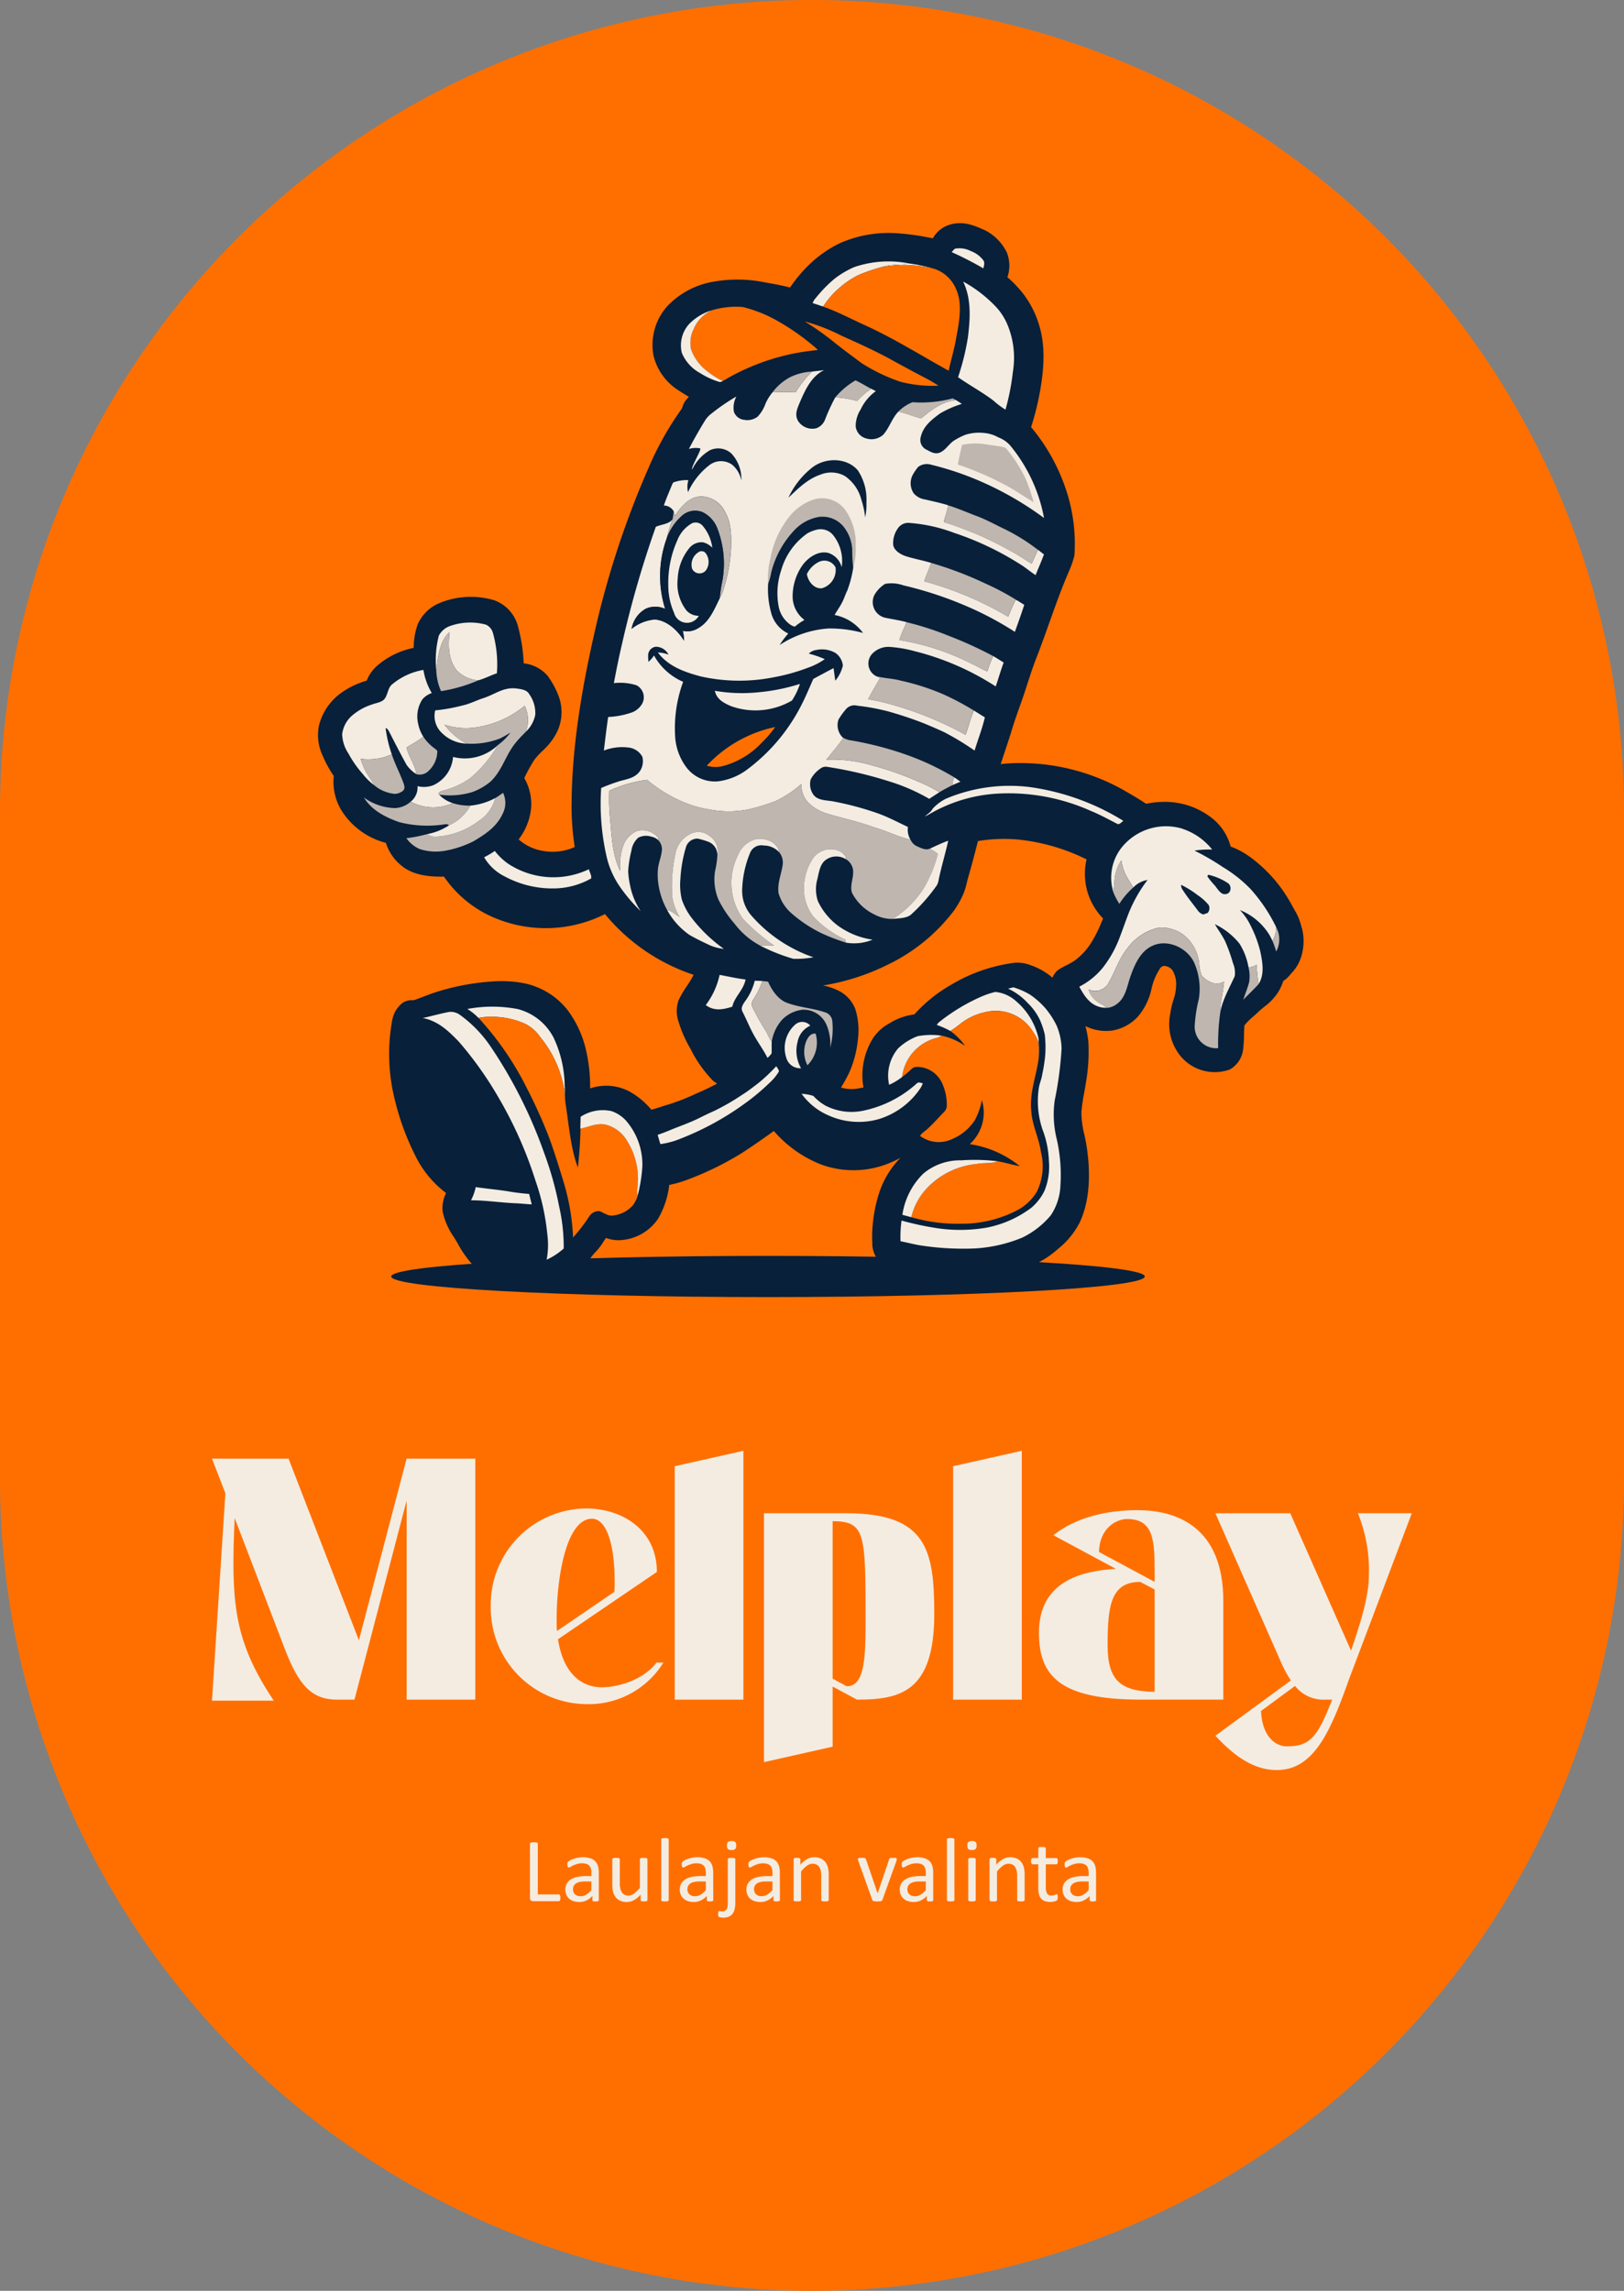 <svg xmlns="http://www.w3.org/2000/svg" width="245.137" height="345.812" viewBox="0 0 245.137 345.812">
  <rect x="0" y="0" width="245.137" height="345.812" fill="#808080" stroke="none"/>
  <g id="Melplay_Logo_-_Oranssi_-_Pysty" data-name="Melplay Logo - Oranssi - Pysty" transform="translate(-350 -69.241)">
    <path id="Path_581" data-name="Path 581" d="M474.308,424.119h0A122.568,122.568,0,0,1,351.739,301.551V200.877a122.568,122.568,0,1,1,245.137,0V301.551A122.568,122.568,0,0,1,474.308,424.119" transform="translate(-1.739 -9.066)" fill="#ff6f00"/>
    <g id="Group_401" data-name="Group 401" transform="translate(0.045)">
      <path id="Path_582" data-name="Path 582" d="M543.8,332.05c0,1.719-25.463,3.111-56.873,3.111s-56.872-1.393-56.872-3.111,25.462-3.111,56.872-3.111,56.873,1.393,56.873,3.111" transform="translate(-21.046 -70.116)" fill="#08203a"/>
      <path id="Path_583" data-name="Path 583" d="M563.962,229.289c-.045-.144-.086-.287-.127-.428a8.215,8.215,0,0,0-.79-2c-.184-.311-.358-.627-.533-.943-.285-.517-.581-1.053-.918-1.573l-.029-.042a21.558,21.558,0,0,0-5.467-5.808,11.965,11.965,0,0,0-2.893-1.551,8.156,8.156,0,0,0-3.122-4.52,11.515,11.515,0,0,0-7.439-2.21,11.266,11.266,0,0,0-1.827.206l-.383.064c-.958-.651-1.957-1.23-2.927-1.793l-.444-.257a31.792,31.792,0,0,0-15.9-4.091,23.358,23.358,0,0,0-2.665.156c.225-.71.461-1.418.693-2.112.331-.992.672-2.019.98-3.041.4-1.324.88-2.662,1.34-3.955l.107-.3c.326-.918.626-1.845.917-2.742.393-1.213.8-2.467,1.259-3.663.723-1.837,1.393-3.714,2.04-5.53.9-2.52,1.827-5.126,2.908-7.636l.089-.216a13.18,13.18,0,0,0,.776-2.25l.024-.179a25.775,25.775,0,0,0-1.041-9.053,28.957,28.957,0,0,0-5.51-10.195,41.813,41.813,0,0,0,1.361-5.472c.742-4.165.682-7.365-.2-10.091A14.481,14.481,0,0,0,521.488,133a18,18,0,0,0-1.981-2,5.4,5.4,0,0,0-.067-3.679A7.373,7.373,0,0,0,516.292,124l-.237-.115c-1.46-.653-3.115-1.393-5.041-.872a4.356,4.356,0,0,0-2.767,2.122,37.708,37.708,0,0,0-5.154-.753,18.291,18.291,0,0,0-8.942,1.511l-.051.026a18.2,18.2,0,0,0-5.256,3.932,23.587,23.587,0,0,0-2.15,2.7c-1.17-.3-2.36-.519-3.519-.727l-.883-.161a20.6,20.6,0,0,0-7.862.152,12.379,12.379,0,0,0-6.338,3.641,8.8,8.8,0,0,0-2.032,7.248l.007.041a8.548,8.548,0,0,0,3.585,5.2c.592.388,1.18.767,1.781,1.116-.106.105-.21.212-.309.321a2.988,2.988,0,0,0-.66,1.172,1.562,1.562,0,0,1-.151.353,46.479,46.479,0,0,0-4.916,8.73,136.906,136.906,0,0,0-8.138,24.664c-2.328,10.15-3.452,18.355-3.536,25.829a39.979,39.979,0,0,0,.47,6.883,8.027,8.027,0,0,1-4.532.628,7.356,7.356,0,0,1-3.939-1.776,9.11,9.11,0,0,0,1.895-4.847,7.88,7.88,0,0,0-1.036-4.414l.111-.22a22.592,22.592,0,0,1,1.436-2.576,12.988,12.988,0,0,1,1.207-1.315,9.679,9.679,0,0,0,2.169-2.808,6.9,6.9,0,0,0,.226-5.541l-.017-.042a12.967,12.967,0,0,0-1.6-2.914,5.514,5.514,0,0,0-3.623-1.9,25.058,25.058,0,0,0-.808-5.376,5.734,5.734,0,0,0-3.672-4.158l-.055-.015a12.422,12.422,0,0,0-8.156.439l-.047.022a6.161,6.161,0,0,0-3.259,3.2,10.568,10.568,0,0,0-.607,3.55,12.057,12.057,0,0,0-5.371,2.576,5.963,5.963,0,0,0-1.728,2.381,12.155,12.155,0,0,0-4.144,2.066,8.605,8.605,0,0,0-3.074,4.786,7.284,7.284,0,0,0,.582,4.478,17.107,17.107,0,0,0,1.672,3.057l0,.021c-.007.055-.014.112-.02.172a8.411,8.411,0,0,0,1.092,4.863l.022.04a11.247,11.247,0,0,0,6.778,5,7.074,7.074,0,0,0,2.352,3.439c1.8,1.51,4.395,1.7,6.411,1.651a17.316,17.316,0,0,0,7.638,6.23,19.922,19.922,0,0,0,16.663-.569,29.308,29.308,0,0,0,13.378,9.165c-.076.157-.169.321-.262.489l-.093.166c-.21.369-.452.734-.709,1.119a14.184,14.184,0,0,0-1.191,2.036,4.92,4.92,0,0,0,0,3.317l.014.05a18.477,18.477,0,0,0,1.786,4.016,18.67,18.67,0,0,0,3.325,4.731,2.932,2.932,0,0,0,.7.49c-1.023.542-1.985,1.005-2.919,1.406l-.519.228a31.493,31.493,0,0,1-3.952,1.536c-.4.113-.783.238-1.167.363-.474.154-.929.3-1.386.418a11.613,11.613,0,0,0-3.43-2.815,7.529,7.529,0,0,0-5.818-.4,24.13,24.13,0,0,0-.572-5.58l-.012-.05a16.068,16.068,0,0,0-2.8-6.177,11.21,11.21,0,0,0-6.966-4.141,18.416,18.416,0,0,0-4.605-.182,35.626,35.626,0,0,0-8.236,1.57c-.678.21-1.333.461-1.967.706-.475.183-.924.356-1.4.517a2.09,2.09,0,0,1-.289.02,2.474,2.474,0,0,0-1.444.391,4.233,4.233,0,0,0-1.582,2.637l-.009.039a28.388,28.388,0,0,0,.075,10.5,39.4,39.4,0,0,0,3.4,9.86,15.678,15.678,0,0,0,4.666,5.681,5.119,5.119,0,0,0-.521,2.794A10.746,10.746,0,0,0,436,275.972c.17.279.335.557.5.831a15.585,15.585,0,0,0,3.414,4.389,11.162,11.162,0,0,0,6.18,2.909,7.486,7.486,0,0,0,.765.039,10.282,10.282,0,0,0,4.365-1.057l.044-.023c.2-.107.4-.213.608-.319.613-.319,1.246-.65,1.859-1.033l.044-.028a12.5,12.5,0,0,0,2.958-2.834c.172-.231.375-.452.59-.687a8.757,8.757,0,0,0,.967-1.2c.188-.292.395-.61.615-.93a5.428,5.428,0,0,0,2.483.309,7.4,7.4,0,0,0,5.379-3.2,13.156,13.156,0,0,0,1.689-5.115,17.239,17.239,0,0,0,2.427-.672,46.55,46.55,0,0,0,8.529-4.137c1.745-1.131,3.434-2.321,4.836-3.332a18.116,18.116,0,0,0,7.19,5.08A14.187,14.187,0,0,0,502,264.594c.475-.2.928-.424,1.368-.661a13.476,13.476,0,0,0-3.287,5.5,21.985,21.985,0,0,0-.989,6.914l.021.334a4.109,4.109,0,0,0,.847,2.658l.121.111a9.487,9.487,0,0,0,4.171,1.7c.213.048.428.1.672.152a44.376,44.376,0,0,0,6.637.749,28.26,28.26,0,0,0,11.09-1.651,13.787,13.787,0,0,0,4.483-2.706,12.332,12.332,0,0,0,3.293-4.013c1.63-3.483,1.53-7.678,1.163-10.557a24.825,24.825,0,0,0-.468-2.681,14.135,14.135,0,0,1-.449-3.374,26.028,26.028,0,0,1,.418-2.927c.1-.544.2-1.107.281-1.663a26.647,26.647,0,0,0,.346-6.172,15.9,15.9,0,0,0-.436-2.257,7.015,7.015,0,0,0,3.955.682,6.764,6.764,0,0,0,4.006-2.16,9.562,9.562,0,0,0,2.015-4.163,9.208,9.208,0,0,1,1.319-3.113.827.827,0,0,1,.57-.334,1.674,1.674,0,0,1,1.289.689,4.055,4.055,0,0,1,.534,2.324l0,.073a7.689,7.689,0,0,1-.41,2.067,12.217,12.217,0,0,0-.471,2.069,7.621,7.621,0,0,0,.883,5.424,6.7,6.7,0,0,0,8,3.027l.1-.036.094-.054a4.011,4.011,0,0,0,1.922-3,19.287,19.287,0,0,0,.129-2.119c.013-.515.024-1.006.067-1.483a9.994,9.994,0,0,1,1.391-1.395c.249-.219.494-.436.728-.66.284-.274.582-.517.9-.775a8.549,8.549,0,0,0,1.938-1.989,6.978,6.978,0,0,0,.892-1.869l.079-.057a4.223,4.223,0,0,0,.867-.778c.1-.123.2-.244.307-.367a6.157,6.157,0,0,0,1.441-2.387,7.99,7.99,0,0,0,.146-4.376m-66.2,24.024c-.216.046-.443.084-.666.122l-.132.023a5.535,5.535,0,0,1-2.594-.135,23.572,23.572,0,0,0,1.273-2.312,16.453,16.453,0,0,0,1.31-5.206,10.472,10.472,0,0,0-.426-4.347,5.18,5.18,0,0,0-2.8-2.883,8.607,8.607,0,0,0-2.082-.656,34.264,34.264,0,0,0,9.873-3.186,27.385,27.385,0,0,0,9.861-8.057,13.4,13.4,0,0,0,1.328-2.27,9.835,9.835,0,0,0,.673-2.06c.064-.259.126-.515.2-.762.464-1.6.923-3.313,1.469-5.47a24.026,24.026,0,0,1,6.029-.232,30.084,30.084,0,0,1,10.364,3,9.661,9.661,0,0,0,.369,5.588,9.922,9.922,0,0,0,2.127,3.339c-.088.2-.173.4-.259.6a19.493,19.493,0,0,1-1.307,2.671,9.956,9.956,0,0,1-2.591,2.977l-.045.033a8.468,8.468,0,0,1-1.277.743c-.372.19-.758.386-1.141.628l-.043.028a2.541,2.541,0,0,0-.971,1.255,10.132,10.132,0,0,0-2.963-1.767l-.206-.07a5.62,5.62,0,0,0-2.482-.427,24.614,24.614,0,0,0-9.69,3.352,22.049,22.049,0,0,0-5.516,4.452,9.266,9.266,0,0,0-3.818,1.38,6.8,6.8,0,0,0-2.436,2.235,10.6,10.6,0,0,0-1.428,7.42" transform="translate(-17.486 -19.912)" fill="#08203a"/>
      <path id="Path_584" data-name="Path 584" d="M544.786,128.269a4.127,4.127,0,0,1,1.836,1.33c.33.365.141.859.06,1.285a50.325,50.325,0,0,0-4.79-2.457,6,6,0,0,1,.484-.515,3.739,3.739,0,0,1,2.41.357" transform="translate(-48.287 -21.126)" fill="#f4ece1"/>
      <path id="Path_585" data-name="Path 585" d="M528.7,130.789c-1.38.266-2.677.054-4.031.527a25.575,25.575,0,0,0-3.641,1.244A13.618,13.618,0,0,0,517.626,135a12.074,12.074,0,0,0-1.863,2.275l-.2-.029c-.462-.164-.924-.327-1.4-.461a1.792,1.792,0,0,1,.421-.725,20.454,20.454,0,0,1,2.893-2.976,14.122,14.122,0,0,1,2.942-1.74,15.968,15.968,0,0,1,8.282-.557" transform="translate(-41.534 -21.779)" fill="#f4ece1"/>
      <path id="Path_586" data-name="Path 586" d="M532.088,130.882a25.635,25.635,0,0,1,3.868.83,18.183,18.183,0,0,0-7.9-.3c1.354-.473,2.65-.262,4.031-.527" transform="translate(-44.917 -21.872)" fill="#f4ece1"/>
      <path id="Path_587" data-name="Path 587" d="M533.022,131.791a5.37,5.37,0,0,1,3.244,3.076c.983,2.136.453,4.966.029,7.2-.278,1.725-.791,3.384-1.16,5.087-4.208-2.32-8.149-4.818-12.529-6.823-2.222-1-4.284-2.129-6.594-2.91l.2.029a12.041,12.041,0,0,1,1.863-2.275,13.651,13.651,0,0,1,3.405-2.441,25.55,25.55,0,0,1,3.642-1.244,18.184,18.184,0,0,1,7.9.3" transform="translate(-41.983 -21.95)" fill="#ff6f00"/>
      <path id="Path_588" data-name="Path 588" d="M543.931,134.489a20.138,20.138,0,0,1,4.737,3.591,9.111,9.111,0,0,1,2.014,3.063,13.041,13.041,0,0,1,.763,6.973,35.469,35.469,0,0,1-1.117,5.714,11.526,11.526,0,0,1-1.8-1.351c-1.7-1.295-3.61-2.309-5.36-3.548a35.909,35.909,0,0,0,1.494-6.071c.345-2.8.535-5.759-.731-8.372" transform="translate(-48.598 -22.751)" fill="#f4ece1"/>
      <path id="Path_589" data-name="Path 589" d="M497.648,139.566a20.158,20.158,0,0,1,5.221,2.078,35.05,35.05,0,0,1,5.306,3.671,6.779,6.779,0,0,1,.826.747,33.6,33.6,0,0,0-14.361,4.681,12.691,12.691,0,0,1-2.958-2.011,7.158,7.158,0,0,1-1.79-2.679,4.6,4.6,0,0,1,.359-3.144,5.429,5.429,0,0,1,2.736-2.843,12.7,12.7,0,0,1,4.661-.5" transform="translate(-35.59 -23.98)" fill="#ff6f00"/>
      <path id="Path_590" data-name="Path 590" d="M492.526,140.233a5.43,5.43,0,0,0-2.736,2.843,4.606,4.606,0,0,0-.359,3.144,7.152,7.152,0,0,0,1.79,2.679,12.688,12.688,0,0,0,2.959,2.011,1.034,1.034,0,0,1-.465.149,11.61,11.61,0,0,1-2.933-1.338A6.169,6.169,0,0,1,488,146.648a4.831,4.831,0,0,1,1.064-4.3,8.092,8.092,0,0,1,3.466-2.119" transform="translate(-35.13 -24.15)" fill="#f4ece1"/>
      <path id="Path_591" data-name="Path 591" d="M512.6,142.471a28.319,28.319,0,0,1,5.513,2.132c2.525,1.138,5.073,2.281,7.5,3.613,1.6.889,3.208,1.746,4.823,2.6a23.837,23.837,0,0,1,2.33,1.34,19.167,19.167,0,0,1-5.79-.605,26.935,26.935,0,0,1-5.806-2.793c-1.334-1-2.693-1.99-4-3.033a41.7,41.7,0,0,0-4.576-3.251" transform="translate(-41.152 -24.695)" fill="#ff6f00"/>
      <path id="Path_592" data-name="Path 592" d="M505.583,152.178c-1.953.943-2.873,3.045-3.687,4.924-.363.908-.772,1.71-.278,2.675a2.551,2.551,0,0,0,2.809,1.168,2.262,2.262,0,0,0,1.328-1.365,28.253,28.253,0,0,1,1.523-3.3,14.923,14.923,0,0,1,3.293.553,11.17,11.17,0,0,1,2.13-1.846c.231.123.465.238.7.355a7.16,7.16,0,0,0-2.3,2.778,4.652,4.652,0,0,0-.746,2.531,2.112,2.112,0,0,0,1.564,1.827,2.665,2.665,0,0,0,2.605-.561c.924-1.058,1.293-2.449,2.275-3.487,1.182.256,2.288.721,3.448,1.036a16.07,16.07,0,0,1,2.609-1.909,7.093,7.093,0,0,1,2.635-.861c.3.182.6.377.888.577a15.2,15.2,0,0,0-3.318,1.462c-1.259.932-2.494,1.891-2.877,3.5a1.62,1.62,0,0,0,.731,1.88c.648.321,1.275.784,2.029.546.889-.269,1.469-1.337,2.238-1.843a10.045,10.045,0,0,1,1.779-.9,6.8,6.8,0,0,1,2.7-.264,5.354,5.354,0,0,1,2.226.668,4.62,4.62,0,0,1,1.746,1.175,24.052,24.052,0,0,1,5.153,11,49.107,49.107,0,0,0-8.954-5.254,45.8,45.8,0,0,0-8.085-2.789,2.184,2.184,0,0,0-1.958.328,7.4,7.4,0,0,0-.873,1.3,2.728,2.728,0,0,0,.21,2.71,2.859,2.859,0,0,0,1.75.916c1.148.274,2.3.51,3.429.861-.115.88-.461,1.68-.651,2.545,1.7.483,3.318,1.16,4.958,1.806a56.4,56.4,0,0,1,5.231,2.6c1.06.565,2.037,1.249,3.062,1.867.364-.679.635-1.4.967-2.093.3.23.6.464.9.7-.38,1.056-.849,2.082-1.263,3.126-.8-.517-1.52-1.155-2.343-1.651a45.108,45.108,0,0,0-9.965-4.734,24.169,24.169,0,0,0-6.878-1.505,1.879,1.879,0,0,0-1.585.808,3.845,3.845,0,0,0-.732,2.343c.005.918.98,1.518,1.734,1.818,1.309.441,2.683.669,4.008,1.075-.309.943-.733,1.837-1.059,2.772a51.6,51.6,0,0,1,12.68,5.353c.367-.831.682-1.707,1.123-2.5l.219.027c.365.219.722.453,1.088.675-.438,1.37-.926,2.73-1.416,4.082a49.89,49.89,0,0,0-5.4-3.019,56.644,56.644,0,0,0-11.429-4,5.432,5.432,0,0,0-2.753-.225,4.688,4.688,0,0,0-1.631,1.7,2.421,2.421,0,0,0,1.647,3.415c1.07.221,2.146.383,3.2.66-.312.918-.834,1.771-1.06,2.713a36.675,36.675,0,0,1,10.981,3.609c.781.335,1.49.814,2.283,1.12a17.63,17.63,0,0,1,.893-2.321c.529.324,1.058.648,1.579.981-.443,1.188-.787,2.41-1.2,3.607a40.649,40.649,0,0,0-12.287-5.333,18.679,18.679,0,0,0-3.8-.638,3.369,3.369,0,0,0-2.461.944,2.144,2.144,0,0,0,.49,3.467c.2.095.4.185.6.278-.594,1.076-1.253,2.116-1.8,3.215a30.42,30.42,0,0,1,4.145.972,51.84,51.84,0,0,1,10.561,4.4c.443-1.216.748-2.484,1.252-3.674.553.343,1.1.7,1.66,1.031-.387,1.7-1.046,3.352-1.551,5.024a40.31,40.31,0,0,0-4.591-2.784c-.943-.442-1.906-.848-2.865-1.256a56.643,56.643,0,0,0-5.642-1.893,33.179,33.179,0,0,0-4.6-.846,1.679,1.679,0,0,0-1.794.625,9.982,9.982,0,0,0-1.059,1.491,2.641,2.641,0,0,0,.584,2.626l.129.157c-.768,1.138-1.687,2.177-2.537,3.254a20.885,20.885,0,0,1,6.919.863,47.957,47.957,0,0,1,6.948,2.44,23.772,23.772,0,0,1,3.206,1.607c-.521.321-1.029.663-1.545,1a28.615,28.615,0,0,0-6.091-2.652,61.545,61.545,0,0,0-9.34-2.184,1.313,1.313,0,0,0-1.033.293,4.457,4.457,0,0,0-1.424,1.6,2.746,2.746,0,0,0,.312,2.166c.59,1.02,1.922.967,2.937,1.135a46.029,46.029,0,0,1,6.827,1.81c1.607.569,3.072,1.359,4.6,2.076a2.9,2.9,0,0,0,.391,1.929c-1.926-.448-3.664-1.364-5.572-1.892-2.367-.883-4.829-1.375-7.237-2.122a6.71,6.71,0,0,1-2.573-1.54,3.793,3.793,0,0,1-1.083-2.88,16.385,16.385,0,0,1-3.986,2.634,33.188,33.188,0,0,1-3.877,1.189,15.285,15.285,0,0,1-6.087.029,16.378,16.378,0,0,1-4.343-1.318,20.978,20.978,0,0,1-5-3.14,19.894,19.894,0,0,0-5.722,1.651,32.083,32.083,0,0,0,.1,3.945c.272,2.675.321,5.72,1.567,8.155a8.733,8.733,0,0,1,.474-3.9,3.786,3.786,0,0,1,2.121-2.161,3.069,3.069,0,0,1,2.888.778c.242.188.252.439.336.715a2.157,2.157,0,0,0-1.138-.61,2.538,2.538,0,0,0-1.968.157,3.211,3.211,0,0,0-1.036,1.978,16.592,16.592,0,0,0-.484,3.087,12.511,12.511,0,0,0,.272,2.057,10.779,10.779,0,0,0,1.611,3.958,24.061,24.061,0,0,1-3.045-3.554,13.091,13.091,0,0,1-2.148-4.907,35.622,35.622,0,0,1-.766-10.122,29.745,29.745,0,0,1,2.878-1.062c1.129-.3,2.265-.475,2.983-1.505a2.726,2.726,0,0,0,.356-2.139,2.69,2.69,0,0,0-2.033-1.394,7.624,7.624,0,0,0-3.778.449c.2-1.693.4-3.38.646-5.067a12.538,12.538,0,0,0,3.318-.6,3.007,3.007,0,0,0,1.843-1.454,2.043,2.043,0,0,0-.88-2.732,8.052,8.052,0,0,0-3.419-.323c.377-2,.777-4,1.244-5.975a156.621,156.621,0,0,1,5.087-17.622c.789-.374,2.061-.407,2.541-1.174a21.141,21.141,0,0,0-.912,2.983,16.661,16.661,0,0,0-.21,10.576,3.552,3.552,0,0,0-2.914-.032,4.329,4.329,0,0,0-2.152,3.043,6.436,6.436,0,0,1,3.515-1.418c1.865.158,3.462,1.676,4.4,3.209a6.149,6.149,0,0,0-.2-1.5,3.1,3.1,0,0,0,2.415-.447c1.623-.948,2.374-2.863,3.166-4.472a5.053,5.053,0,0,0,.572-1.352,23.679,23.679,0,0,0,1.137-6.25c.035-1.926.053-3.744-.933-5.468a4.053,4.053,0,0,0-3.716-2.283c-1.762.129-2.92,1.562-3.831,2.919-.057-.226-.116-.451-.178-.675a1.712,1.712,0,0,0-1.484-.874c.337-1.028.785-2.017,1.185-3.02.111-.2.146-.486.416-.522a5.709,5.709,0,0,1,2.1-.289,3.608,3.608,0,0,0-.054,1.816,10.717,10.717,0,0,1,3.324-4.157,2.885,2.885,0,0,1,3.292-.021,4.031,4.031,0,0,1,1.432,2.422,5.6,5.6,0,0,0-1.517-4.1,2.976,2.976,0,0,0-3.216-.48,6.668,6.668,0,0,0-2.678,2.894c-.3-.18,1.512-3.087,1.181-3.174a3.557,3.557,0,0,0-1.687.089q1.145-2.194,2.445-4.3a3.807,3.807,0,0,1,.922-1.007,30.671,30.671,0,0,1,3.805-2.612,3.548,3.548,0,0,0-.373,2.316,1.833,1.833,0,0,0,1.541,1.206,2.551,2.551,0,0,0,2.064-.5,5.632,5.632,0,0,0,1.164-1.951,7.21,7.21,0,0,1,1.06-1.7c1.164-.048,2.324-.044,3.49-.008a15.925,15.925,0,0,1,2.462-3.12c.611-.08,1.225-.134,1.836-.222" transform="translate(-31.237 -27.06)" fill="#f4ece1"/>
      <path id="Path_593" data-name="Path 593" d="M512.088,152.47a15.97,15.97,0,0,0-2.462,3.12c-1.166-.035-2.326-.039-3.49.008a8.014,8.014,0,0,1,2.738-2.326,8.35,8.35,0,0,1,3.214-.8" transform="translate(-39.578 -27.131)" fill="#bfb6af"/>
      <path id="Path_594" data-name="Path 594" d="M521.725,154.213c.81.38,1.574.861,2.371,1.273a11.144,11.144,0,0,0-2.13,1.846,14.878,14.878,0,0,0-3.293-.553,11.625,11.625,0,0,1,3.052-2.566" transform="translate(-42.632 -27.555)" fill="#bfb6af"/>
      <path id="Path_595" data-name="Path 595" d="M539.447,157.809c.166.086.332.174.5.262a7.12,7.12,0,0,0-2.635.861,16.122,16.122,0,0,0-2.609,1.91c-1.16-.316-2.267-.781-3.448-1.037a6.147,6.147,0,0,1,2.14-1.418,18.27,18.27,0,0,0,6.056-.578" transform="translate(-45.695 -28.431)" fill="#bfb6af"/>
      <path id="Path_596" data-name="Path 596" d="M547.363,166.94c.908.157,1.847.217,2.738.449.3.07.421.31.607.535a21.81,21.81,0,0,1,2.642,4.191,31.183,31.183,0,0,1,1.221,3.564c-1.548-.906-2.958-1.933-4.572-2.747a46.274,46.274,0,0,0-6.87-2.937c.158-1,.412-1.983.629-2.97a9.618,9.618,0,0,1,3.605-.084" transform="translate(-48.589 -30.623)" fill="#bfb6af"/>
      <path id="Path_597" data-name="Path 597" d="M519.8,171.683a7.975,7.975,0,0,1,1.29,4.862,9.037,9.037,0,0,1-.185,2.222,13.534,13.534,0,0,0-.589-2.7,6.18,6.18,0,0,0-2.514-3.557,4.285,4.285,0,0,0-3.6-.207c-2.042.7-3.352,2.068-4.878,3.492a12.418,12.418,0,0,1,3.4-4.392c1.965-1.688,5.33-1.759,7.079.283" transform="translate(-40.354 -31.435)" fill="#08203a"/>
      <path id="Path_598" data-name="Path 598" d="M490.072,177.392a4.051,4.051,0,0,1,3.716,2.283c.986,1.725.968,3.542.933,5.468a23.678,23.678,0,0,1-1.137,6.25,5.052,5.052,0,0,1-.572,1.352,27.408,27.408,0,0,1,.427-2.72,14.762,14.762,0,0,0-.789-7.849,4.514,4.514,0,0,0-2.222-2.427,2.989,2.989,0,0,0-2.972.437,8.273,8.273,0,0,0-2.457,3.6,21.255,21.255,0,0,1,.912-2.982,8.351,8.351,0,0,0,.151-1.164c.063.225.121.449.178.676.911-1.358,2.07-2.791,3.831-2.92" transform="translate(-34.429 -33.198)" fill="#bfb6af"/>
      <path id="Path_599" data-name="Path 599" d="M516.825,179.409a8.849,8.849,0,0,1,1.644,5.622,10.59,10.59,0,0,1-.371,3.2,24.587,24.587,0,0,1-.152-2.809,6.011,6.011,0,0,0-1.342-3.441,4.113,4.113,0,0,0-3.843-1.405,6.656,6.656,0,0,0-3.412,1.827,14.359,14.359,0,0,0-3.646,6.534,8.284,8.284,0,0,1-.457,1.7,12.1,12.1,0,0,1,.315-3.653,14.183,14.183,0,0,1,2.8-6.352,7.884,7.884,0,0,1,3.919-2.753,4.372,4.372,0,0,1,4.548,1.535" transform="translate(-39.349 -33.282)" fill="#bfb6af"/>
      <path id="Path_600" data-name="Path 600" d="M540.963,179.146c1.523.477,2.98,1.116,4.472,1.68,1.445.554,2.816,1.326,4.222,1.988a29.362,29.362,0,0,1,4.874,3.06c-.332.7-.6,1.413-.967,2.092-1.025-.618-2-1.3-3.062-1.866a56.4,56.4,0,0,0-5.231-2.6c-1.64-.646-3.259-1.324-4.958-1.806.19-.865.536-1.664.651-2.545" transform="translate(-47.902 -33.628)" fill="#bfb6af"/>
      <path id="Path_601" data-name="Path 601" d="M488.73,180.44a4.511,4.511,0,0,1,2.222,2.427,14.77,14.77,0,0,1,.789,7.849,27.186,27.186,0,0,0-.427,2.72c-.791,1.609-1.543,3.525-3.166,4.472a3.1,3.1,0,0,1-2.416.447,6.111,6.111,0,0,1,.2,1.5c-.935-1.533-2.532-3.051-4.4-3.209a6.44,6.44,0,0,0-3.515,1.418,4.329,4.329,0,0,1,2.152-3.042,3.552,3.552,0,0,1,2.914.031,16.656,16.656,0,0,1,.211-10.576,8.267,8.267,0,0,1,2.457-3.6,2.988,2.988,0,0,1,2.972-.437" transform="translate(-32.73 -33.89)" fill="#08203a"/>
      <path id="Path_602" data-name="Path 602" d="M512.773,181.47a4.116,4.116,0,0,1,3.843,1.406,6,6,0,0,1,1.341,3.441,24.751,24.751,0,0,0,.153,2.808,17.529,17.529,0,0,1-.883,3.4c-.309.625-.5,1.291-.832,1.9-.328.635-.754,1.207-1.1,1.832a6.991,6.991,0,0,1,4.295,2.712,18.671,18.671,0,0,0-5.252-.675A15.248,15.248,0,0,0,507,200.791a13.578,13.578,0,0,1,1.3-1.738,4.768,4.768,0,0,1-2.492-2.818,13.433,13.433,0,0,1-.545-4.7,8.363,8.363,0,0,0,.457-1.7,14.358,14.358,0,0,1,3.646-6.535,6.655,6.655,0,0,1,3.411-1.827" transform="translate(-39.361 -34.179)" fill="#08203a"/>
      <path id="Path_603" data-name="Path 603" d="M488.984,182.667a1.406,1.406,0,0,1,1.564.424,6.387,6.387,0,0,1,1.443,3.3,2.876,2.876,0,0,0-1.433-.826,2.393,2.393,0,0,0-2.08.926,7.857,7.857,0,0,0-1.713,4.6,6.53,6.53,0,0,0,1.342,4.79,2.46,2.46,0,0,0,1.843.778,2.021,2.021,0,0,1-3.737-.452,10.134,10.134,0,0,1-.868-4.141,15.693,15.693,0,0,1,1.363-6.794,5.049,5.049,0,0,1,2.275-2.609" transform="translate(-34.514 -34.464)" fill="#f4ece1"/>
      <path id="Path_604" data-name="Path 604" d="M513.22,183.959a2.428,2.428,0,0,1,2.226.756,6.258,6.258,0,0,1,1.371,4.941,3.05,3.05,0,0,0-2.023-2.158c-1.5-.365-3,.664-3.863,1.82a8.193,8.193,0,0,0-1.517,4.839,4.444,4.444,0,0,0,1.785,3.459,9.031,9.031,0,0,0-1.379.955c-.16.135-.477-.1-.638-.166a4.314,4.314,0,0,1-1.871-2.782,10.863,10.863,0,0,1,.365-5.472,10.206,10.206,0,0,1,3.96-5.6,5.378,5.378,0,0,1,1.584-.594" transform="translate(-39.814 -34.792)" fill="#f4ece1"/>
      <path id="Path_605" data-name="Path 605" d="M490.973,188.488a.8.8,0,0,1,1.1.08,2.2,2.2,0,0,1,.061,2.644,1.249,1.249,0,0,1-2.074-.24,2.223,2.223,0,0,1,.912-2.484" transform="translate(-35.63 -35.86)" fill="#f4ece1"/>
      <path id="Path_606" data-name="Path 606" d="M514.776,190.4a1.9,1.9,0,0,1,2.55.81,2.871,2.871,0,0,1-2.05,3.15c-1.194.135-2.12-1.064-2.275-2.145a3.968,3.968,0,0,1,1.775-1.815" transform="translate(-41.25 -36.318)" fill="#f4ece1"/>
      <path id="Path_607" data-name="Path 607" d="M537.452,190.65l.023.006a54.567,54.567,0,0,1,8.162,3.1,38.128,38.128,0,0,1,4.777,2.547l-.219-.027c-.442.793-.756,1.669-1.123,2.5a51.645,51.645,0,0,0-12.679-5.352c.326-.936.75-1.83,1.058-2.773" transform="translate(-46.948 -36.431)" fill="#bfb6af"/>
      <path id="Path_608" data-name="Path 608" d="M532.553,202.477l.039.01a44.931,44.931,0,0,1,6.3,2.039,59.13,59.13,0,0,1,6.719,3.064,17.529,17.529,0,0,0-.893,2.321c-.794-.306-1.5-.784-2.283-1.121a36.7,36.7,0,0,0-10.981-3.608c.226-.942.747-1.795,1.06-2.713Z" transform="translate(-45.746 -39.31)" fill="#bfb6af"/>
      <path id="Path_609" data-name="Path 609" d="M446.57,202.887a1.956,1.956,0,0,1,.992,1.172,17.463,17.463,0,0,1,.613,6.151c-.958.312-1.834.8-2.808,1.064a5.079,5.079,0,0,1-3.3-1.551c-1.258-1.728-1.25-3.694-1.017-5.733-1.541,1.289-1.8,3.884-2.023,5.745a14.964,14.964,0,0,1,.383-5.2,3.049,3.049,0,0,1,1.527-1.4,9.063,9.063,0,0,1,5.634-.256" transform="translate(-23.219 -39.331)" fill="#f4ece1"/>
      <path id="Path_610" data-name="Path 610" d="M441.064,204.452c-.232,2.039-.241,4.005,1.017,5.734a5.085,5.085,0,0,0,3.3,1.551,23.387,23.387,0,0,1-5.62,1.63,8.547,8.547,0,0,1-.721-3.169c.225-1.861.483-4.456,2.023-5.745" transform="translate(-23.234 -39.793)" fill="#bfb6af"/>
      <path id="Path_611" data-name="Path 611" d="M482.533,207.376a2.149,2.149,0,0,1,1.863,1.191,4.931,4.931,0,0,0-1.607-.325c1.572,2.09,3.992,2.949,6.423,3.6a26.574,26.574,0,0,0,11.119.132,28.887,28.887,0,0,0,5.026-1.4,10.38,10.38,0,0,0,2.629-1.328,15.318,15.318,0,0,0-2.414-.832,1.942,1.942,0,0,1,1.174-.556,4.033,4.033,0,0,1,2.868.467,2.67,2.67,0,0,1,1.1,1.9,5.605,5.605,0,0,1-1.143,2.273c-.1-.631-.168-1.268-.262-1.9-.939.492-2.115,1.125-3.06,1.637-.67,1.525-1.314,3.079-2.111,4.546a27.839,27.839,0,0,1-7.975,9.207,9.246,9.246,0,0,1-4.247,1.7,5.389,5.389,0,0,1-4.737-2,8.576,8.576,0,0,1-1.768-4.537,20.341,20.341,0,0,1,1.194-8.481,9.145,9.145,0,0,1-4.4-3.982,4.267,4.267,0,0,1-.842.963,8.34,8.34,0,0,1-.041-1.01,1.313,1.313,0,0,1,1.219-1.273" transform="translate(-33.531 -40.504)" fill="#08203a"/>
      <path id="Path_612" data-name="Path 612" d="M432.527,212a9.713,9.713,0,0,0,1.263,3.489,3.36,3.36,0,0,0-1.433.971,4.748,4.748,0,0,0-.625,3.673,5.617,5.617,0,0,0,.791,1.962c-.809.6-1.678,1.092-2.535,1.613.269,1.357,1.318,2.634,1.464,4.024A5.338,5.338,0,0,1,430,226.358c-.89-1.6-1.724-3.23-2.556-4.861-.166-.273-.275-.641-.625-.719a18.832,18.832,0,0,0,.93,3.956,8.507,8.507,0,0,1-4.7.68,11.3,11.3,0,0,0,.754,1.873c.394.738.925,1.387,1.312,2.13a8.877,8.877,0,0,1-1.744-1.7,16.786,16.786,0,0,1-2.173-3.11,5.585,5.585,0,0,1-.938-2.917,4.455,4.455,0,0,1,1.685-2.951,8.572,8.572,0,0,1,2.791-1.51c.605-.244,1.468-.309,1.9-.828.492-.6.486-1.485,1.029-2.1a9.941,9.941,0,0,1,4.865-2.3" transform="translate(-18.657 -41.632)" fill="#f4ece1"/>
      <path id="Path_613" data-name="Path 613" d="M526.41,213.242c1.226.336,2.5.34,3.728.675a35.536,35.536,0,0,1,6.411,2.058,39.966,39.966,0,0,1,4.619,2.453c-.5,1.189-.809,2.458-1.252,3.673a51.838,51.838,0,0,0-10.561-4.4,30.431,30.431,0,0,0-4.146-.973c.551-1.1,1.211-2.138,1.8-3.214-.2-.092-.4-.184-.6-.278" transform="translate(-44.224 -41.934)" fill="#bfb6af"/>
      <path id="Path_614" data-name="Path 614" d="M507.478,214.8a10.559,10.559,0,0,1-1.2,2.5,10.921,10.921,0,0,1-9.206.851c-1.1-.474-2.175-1.033-2.437-2.32a23.8,23.8,0,0,0,6.343.248,29.684,29.684,0,0,0,6.5-1.283" transform="translate(-36.776 -42.314)" fill="#f4ece1"/>
      <path id="Path_615" data-name="Path 615" d="M450.864,215.675c.715.092,1.748.158,2.121.877a4.895,4.895,0,0,1,.91,3.111,4.777,4.777,0,0,1-1.446,2.583,4.863,4.863,0,0,0-.154-3.946,14.855,14.855,0,0,1-7.481,3.282,9.965,9.965,0,0,1-4.628-.433,9.862,9.862,0,0,0,3.388,2.873,5.5,5.5,0,0,1-3.719-1.557A3.532,3.532,0,0,1,438.791,219a25.628,25.628,0,0,0,4.068-.728c1.166-.244,2.181-.806,3.315-1.16,1.674-.561,2.843-1.576,4.689-1.439" transform="translate(-23.143 -42.523)" fill="#f4ece1"/>
      <path id="Path_616" data-name="Path 616" d="M452.482,219.149a4.867,4.867,0,0,1,.154,3.947c-.473.5-.97.968-1.4,1.505-1.619,1.88-2.093,4.306-3.933,6.023a9.415,9.415,0,0,1-2.725,1.556,11.743,11.743,0,0,1-5,.395l-.141-.137c.244-.439.65-.43,1.076-.572a12.261,12.261,0,0,0,3.726-1.763,18.933,18.933,0,0,0,4.2-5.021,8.522,8.522,0,0,0,1.9-1.884,18.228,18.228,0,0,1-1.593.9,12.015,12.015,0,0,1-4.984.773A9.866,9.866,0,0,1,440.373,222a9.979,9.979,0,0,0,4.629.433,14.861,14.861,0,0,0,7.481-3.283" transform="translate(-23.33 -43.373)" fill="#bfb6af"/>
      <path id="Path_617" data-name="Path 617" d="M502.472,223.6c.293-.07.586-.141.879-.207a16.226,16.226,0,0,1-2.025,2.363,12.411,12.411,0,0,1-5.808,3.515,4.438,4.438,0,0,1-2.494-.041,19.615,19.615,0,0,1,9.448-5.63" transform="translate(-36.384 -44.406)" fill="#ff6f00"/>
      <path id="Path_618" data-name="Path 618" d="M519.284,225.41a2.983,2.983,0,0,0,1.244.484c.974.151,1.933.354,2.892.574a48.632,48.632,0,0,1,5.956,1.754,39.336,39.336,0,0,1,6.8,3.253,4.427,4.427,0,0,0-.234,1.1l-.182.164c-.611.312-1.22.631-1.806.988a24,24,0,0,0-3.206-1.607,47.862,47.862,0,0,0-6.948-2.439,20.887,20.887,0,0,0-6.919-.863c.849-1.078,1.769-2.116,2.536-3.255Z" transform="translate(-42.194 -44.898)" fill="#bfb6af"/>
      <path id="Path_619" data-name="Path 619" d="M435.66,225.35a6.711,6.711,0,0,0,1.605,1.689c.16.143.4.264.494.461a4.117,4.117,0,0,1-1.5,3.154,1.867,1.867,0,0,1-1.67.334c-.146-1.39-1.2-2.667-1.464-4.025.857-.521,1.726-1.015,2.535-1.613" transform="translate(-21.793 -44.883)" fill="#bfb6af"/>
      <path id="Path_620" data-name="Path 620" d="M447.1,226.992a18.961,18.961,0,0,1-4.2,5.02,12.271,12.271,0,0,1-3.726,1.764c-.426.142-.832.132-1.076.572l.141.137a4.711,4.711,0,0,0,2.045,1.271,7.094,7.094,0,0,1-6.343-.22,2.723,2.723,0,0,0,1.029-2.336,4,4,0,0,0,2.361-.135,5.118,5.118,0,0,0,3-4.279,7.171,7.171,0,0,0,6.774-1.794" transform="translate(-21.991 -45.283)" fill="#f4ece1"/>
      <path id="Path_621" data-name="Path 621" d="M428.65,228.835l.006.014c.489,1.517,1.247,2.9,1.784,4.394.121.373.228.728-.055,1.062a2.092,2.092,0,0,1-1.262.508,5.581,5.581,0,0,1-3.11-1.294c-.386-.744-.918-1.393-1.312-2.131a11.209,11.209,0,0,1-.754-1.873,8.5,8.5,0,0,0,4.7-.679" transform="translate(-19.558 -45.732)" fill="#bfb6af"/>
      <path id="Path_622" data-name="Path 622" d="M542.251,233.428c.325.211.637.433.941.672-.457.194-.91.379-1.357.6l.182-.163a4.423,4.423,0,0,1,.234-1.1" transform="translate(-48.273 -46.851)" fill="#f4ece1"/>
      <path id="Path_623" data-name="Path 623" d="M479.281,233.939a20.969,20.969,0,0,0,5,3.14,16.379,16.379,0,0,0,4.343,1.318,15.285,15.285,0,0,0,6.087-.029,33.187,33.187,0,0,0,3.877-1.189,16.387,16.387,0,0,0,3.986-2.635,3.793,3.793,0,0,0,1.084,2.88,6.7,6.7,0,0,0,2.572,1.539c2.408.747,4.87,1.24,7.237,2.122,1.908.527,3.646,1.443,5.572,1.893a1.949,1.949,0,0,0,.939.974c.659.277,1.354.7,2.057.332.3.332.941.508,1.125.88a20,20,0,0,1-2.1,5.1,15.019,15.019,0,0,1-4.7,4.669,5.573,5.573,0,0,1-2.781-.674,7.336,7.336,0,0,1-3.359-3.231c-.484-1.241.568-2.853-.035-4.1a2.205,2.205,0,0,0-.893-1c.09-.5-.48-.926-.84-1.175a3.279,3.279,0,0,0-4.14,1.054,8.111,8.111,0,0,0-1.352,4.474,6.751,6.751,0,0,0,1.461,4.355,16,16,0,0,0,4.784,3.436c.032.147.06.3.09.442a29.755,29.755,0,0,1-3.636-1.393,20.349,20.349,0,0,1-4.593-3.036,6.428,6.428,0,0,1-1.955-3.052c-.191-1.537.43-2.869.627-4.263a2.489,2.489,0,0,0-.51-1.883c-.258-1.578-2.138-2.261-3.541-1.994a3.976,3.976,0,0,0-2.666,2.373,9.322,9.322,0,0,0,.741,9.678,30.9,30.9,0,0,0,4.719,4.039,11.226,11.226,0,0,0-2.1,0,11.883,11.883,0,0,1-3.914-3.335,16.912,16.912,0,0,1-2.429-3.636,7.991,7.991,0,0,1-.516-4.271,13.838,13.838,0,0,0,.357-2.437,2.732,2.732,0,0,0-1.172-2.889,2.641,2.641,0,0,0-2.562-.458,4.151,4.151,0,0,0-2.613,3.206,23.554,23.554,0,0,0-.457,6.487,8.6,8.6,0,0,0,1.1,2.976c-.637-.31-1.174-.943-1.871-1.023a11.468,11.468,0,0,1-1.291-3.685,10.1,10.1,0,0,1-.121-2.374c.076-1.068.569-2.067.623-3.122a2.023,2.023,0,0,0-.473-1.293c-.084-.275-.094-.527-.336-.715a3.069,3.069,0,0,0-2.888-.779A3.79,3.79,0,0,0,475.7,243.8a8.73,8.73,0,0,0-.474,3.9c-1.246-2.435-1.295-5.479-1.567-8.155a32.074,32.074,0,0,1-.1-3.945,19.943,19.943,0,0,1,5.722-1.652" transform="translate(-31.639 -46.975)" fill="#bfb6af"/>
      <path id="Path_624" data-name="Path 624" d="M552.426,235.332a36.238,36.238,0,0,1,14.085,5.094c-.322.194-.617.686-1.021.4-1.3-.666-2.57-1.371-3.927-1.918a30.4,30.4,0,0,0-13.982-2.6,23.012,23.012,0,0,0-10.387,3.124c-.211.123-.427.234-.648.34.41-.416.9-.637,1.178-1.185a6.948,6.948,0,0,1,1.994-1.5,24.716,24.716,0,0,1,12.708-1.757" transform="translate(-46.985 -47.271)" fill="#f4ece1"/>
      <path id="Path_625" data-name="Path 625" d="M447.669,236.529a3.5,3.5,0,0,1,.017,3c-.9,2.07-2.605,3.2-4.476,4.312a15.594,15.594,0,0,1-4.542,1.473,7.842,7.842,0,0,1-3.589-.3,4.885,4.885,0,0,1-2-1.632,22.2,22.2,0,0,0,3.148-.623,2.157,2.157,0,0,0,1.562.371,11.657,11.657,0,0,0,6.245-2.385,5.873,5.873,0,0,0,2.469-3.433c.406-.238.789-.51,1.169-.785" transform="translate(-21.781 -47.606)" fill="#bfb6af"/>
      <path id="Path_626" data-name="Path 626" d="M424.6,237.461a8.344,8.344,0,0,0,4.677,1.6,3.763,3.763,0,0,0,2.384-.973,7.1,7.1,0,0,0,6.343.221,8.414,8.414,0,0,0,2.679.38,7.049,7.049,0,0,1-3.244,2.984c-.3-.3-.57-.152-.943-.121a16.964,16.964,0,0,1-6.632-.39c-2.064-.754-4.077-1.759-5.265-3.7" transform="translate(-19.717 -47.833)" fill="#bfb6af"/>
      <path id="Path_627" data-name="Path 627" d="M447.513,237.567A5.872,5.872,0,0,1,445.045,241a11.659,11.659,0,0,1-6.245,2.384,2.159,2.159,0,0,1-1.563-.371,8.969,8.969,0,0,0,3.281-1.316,7.056,7.056,0,0,0,3.243-2.984,9.952,9.952,0,0,0,3.751-1.146" transform="translate(-22.795 -47.859)" fill="#f4ece1"/>
      <path id="Path_628" data-name="Path 628" d="M582.939,243.589a9.531,9.531,0,0,1,4.478,3.132,14.474,14.474,0,0,0-2.666.158,37.517,37.517,0,0,1,4.3,2.5,20.357,20.357,0,0,1,4.146,3.284,24.523,24.523,0,0,1,3.872,5.757,3.736,3.736,0,0,1-.551,2.089c-.148-.315-.3-.629-.477-.931a9.237,9.237,0,0,0-4.429-3.72,9.213,9.213,0,0,1,1.588,2.3,18.116,18.116,0,0,1,1.477,3.923c.342,1.629.678,3.433-.238,4.939a21.547,21.547,0,0,1-.3-2.914,3.088,3.088,0,0,1-1.23.412,10.027,10.027,0,0,0-1.353-3.577,10.711,10.711,0,0,0-3.736-2.957c.5.869,1.119,1.685,1.561,2.588a26.308,26.308,0,0,1,1.178,3.294,3.765,3.765,0,0,1,.271,1.953c-.81,1.81-1.966,3.768-2.226,5.739-.005-1.644.492-3.273.61-4.915a2.116,2.116,0,0,1-1.521.268,3.659,3.659,0,0,1-1.879-1.2,6.748,6.748,0,0,1-.359-1.816,6.4,6.4,0,0,0-1.722-3.72,5.414,5.414,0,0,0-4.47-1.638,7.942,7.942,0,0,0-4.529,2.941c-1.455,1.736-1.967,3.788-3.125,5.657a2.317,2.317,0,0,1-2.847.693c.4,1.426,1.525,2.078,2.777,2.674-.234.025-.467.051-.7.072-1.81-.309-2.671-1.666-3.482-3.156a10.941,10.941,0,0,0,3.582-2.9,17.336,17.336,0,0,0,2.566-4.661c.395-1.039.764-2.088,1.153-3.129a21.236,21.236,0,0,1,3.007-5.419,3.891,3.891,0,0,0-2.163,1.142c-.395-.677-.834-1.334-1.189-2.03a8.293,8.293,0,0,1-.607-2.058,6.134,6.134,0,0,0-1.021,2.993,17.484,17.484,0,0,1-.2,1.738,7.376,7.376,0,0,1,1.263-6.675,8.584,8.584,0,0,1,9.2-2.84" transform="translate(-54.49 -49.234)" fill="#f4ece1"/>
      <path id="Path_629" data-name="Path 629" d="M488.961,244.488a2.639,2.639,0,0,1,2.562.459,2.733,2.733,0,0,1,1.172,2.888,2.135,2.135,0,0,0-1.259-1.978,12.894,12.894,0,0,0-1.7-.514,1.806,1.806,0,0,0-1.806,1.384,20.342,20.342,0,0,0-.811,4.708,9.626,9.626,0,0,0,.213,3.094,9.765,9.765,0,0,0,1.449,2.736,22.637,22.637,0,0,0,4.9,4.722,7,7,0,0,1-2.052-.517c-1.061-.494-2.125-1-3.135-1.585a11.008,11.008,0,0,1-3.373-3.75c.7.08,1.234.713,1.871,1.023a8.59,8.59,0,0,1-1.1-2.977,23.556,23.556,0,0,1,.457-6.487,4.151,4.151,0,0,1,2.613-3.206" transform="translate(-34.459 -49.508)" fill="#f4ece1"/>
      <path id="Path_630" data-name="Path 630" d="M501.624,245.756c1.4-.268,3.283.416,3.541,1.994a3.15,3.15,0,0,0-2.352-1.035,1.822,1.822,0,0,0-2.029,1.064,15.779,15.779,0,0,0-1.221,5.755,5.682,5.682,0,0,0,1.506,3.882,21.783,21.783,0,0,0,9.254,6.173,14.273,14.273,0,0,1-3.035.23,28.181,28.181,0,0,1-4.967-1.972,11.226,11.226,0,0,1,2.1,0,30.854,30.854,0,0,1-4.72-4.039,9.321,9.321,0,0,1-.74-9.678,3.974,3.974,0,0,1,2.666-2.373" transform="translate(-37.585 -49.84)" fill="#f4ece1"/>
      <path id="Path_631" data-name="Path 631" d="M538.51,246.078c-.443,2.01-1.052,3.976-1.461,5.992a2.247,2.247,0,0,1-.262.75,26.3,26.3,0,0,1-3.74,4.275c-.664.725-2,.689-2.915.8a15.009,15.009,0,0,0,4.7-4.669,19.978,19.978,0,0,0,2.1-5.1c-.184-.373-.826-.548-1.125-.88.893-.408,1.775-.828,2.7-1.164" transform="translate(-45.423 -49.932)" fill="#f4ece1"/>
      <path id="Path_632" data-name="Path 632" d="M517.908,248.111c.359.25.93.675.84,1.175a2.707,2.707,0,0,0-3.136.17c-.795.641-.947,1.874-1.169,2.812a5.654,5.654,0,0,0,.074,3.34,9.916,9.916,0,0,0,3.079,3.746,11.744,11.744,0,0,0,5.183,2.07,7.287,7.287,0,0,1-4.027.449c-.029-.147-.058-.3-.089-.442a16,16,0,0,1-4.785-3.436,6.751,6.751,0,0,1-1.461-4.355,8.117,8.117,0,0,1,1.352-4.474,3.279,3.279,0,0,1,4.14-1.054" transform="translate(-41.104 -50.336)" fill="#f4ece1"/>
      <path id="Path_633" data-name="Path 633" d="M450.21,248.128a8.994,8.994,0,0,0,2.041,1.949,12.432,12.432,0,0,0,12.156.812c.085.393.472,1.017.328,1.4a11.643,11.643,0,0,1-5.4,1.494,15.194,15.194,0,0,1-7.619-1.8,7.415,7.415,0,0,1-3.121-2.9,13.623,13.623,0,0,0,1.611-.951" transform="translate(-25.563 -50.432)" fill="#f4ece1"/>
      <path id="Path_634" data-name="Path 634" d="M575.351,250.033a8.322,8.322,0,0,0,.607,2.058c.356.7.8,1.353,1.189,2.031a11.34,11.34,0,0,0-2.088,2.455,9.455,9.455,0,0,1-.931-1.812,17.432,17.432,0,0,0,.2-1.737,6.134,6.134,0,0,1,1.021-2.994" transform="translate(-56.14 -50.896)" fill="#bfb6af"/>
      <path id="Path_635" data-name="Path 635" d="M593.046,252.873a9.062,9.062,0,0,1,2.962,1.258c.653.418.517,1.63-.356,1.669-.751.127-1.244-.92-1.687-1.384a11.9,11.9,0,0,1-1.045-1.295Z" transform="translate(-60.717 -51.587)" fill="#08203a"/>
      <path id="Path_636" data-name="Path 636" d="M587.679,254.89a14.687,14.687,0,0,1,2.5,1.557,7.6,7.6,0,0,1,1.661,1.492,1.074,1.074,0,0,1-.169,1.206c-.213.07-.424.144-.635.221a1.55,1.55,0,0,1-.744-.48c-.843-1.135-1.728-2.193-2.478-3.392a1.087,1.087,0,0,1-.135-.6" transform="translate(-59.439 -52.079)" fill="#08203a"/>
      <path id="Path_637" data-name="Path 637" d="M606.463,263.319a3.862,3.862,0,0,1,.014,3.691,15.019,15.019,0,0,0-.564-1.6,3.74,3.74,0,0,0,.551-2.089" transform="translate(-63.882 -54.132)" fill="#bfb6af"/>
      <path id="Path_638" data-name="Path 638" d="M579.715,263.459a5.414,5.414,0,0,1,4.47,1.638,6.4,6.4,0,0,1,1.722,3.72,6.834,6.834,0,0,0,.359,1.816,3.66,3.66,0,0,0,1.879,1.2,2.115,2.115,0,0,0,1.521-.268c-.117,1.642-.615,3.272-.609,4.915a33.914,33.914,0,0,0-.284,5.136,3.249,3.249,0,0,1-3.543-3.259,21.142,21.142,0,0,1,.622-4.132,9.692,9.692,0,0,0-.607-5.293c-.953-2.414-4.136-3.931-6.524-2.7-1.7.816-2.562,2.8-3.157,4.477-.52,1.426-.721,3.244-2.029,4.2a2.792,2.792,0,0,1-2.244.6c.234-.021.468-.047.7-.072-1.252-.6-2.373-1.248-2.777-2.674a2.318,2.318,0,0,0,2.848-.693c1.157-1.869,1.669-3.921,3.123-5.657a7.948,7.948,0,0,1,4.529-2.941" transform="translate(-54.943 -54.151)" fill="#bfb6af"/>
      <path id="Path_639" data-name="Path 639" d="M602.116,270.836a21.573,21.573,0,0,0,.3,2.914c-.747.81-1.553,1.57-2.316,2.365.272-.9.664-1.783.88-2.689a5.579,5.579,0,0,0-.1-2.177,3.112,3.112,0,0,0,1.23-.412" transform="translate(-62.466 -55.963)" fill="#bfb6af"/>
      <path id="Path_640" data-name="Path 640" d="M494.916,272.863c1.306.231,2.593.545,3.915.691-.3,1.615-1.662,2.582-2,4.109-1.393.447-2.746.7-4.008-.242a11.579,11.579,0,0,0,2.088-4.558" transform="translate(-36.336 -56.457)" fill="#f4ece1"/>
      <path id="Path_641" data-name="Path 641" d="M501.964,274.035c.385,0,.769.012,1.154.041a12.544,12.544,0,0,1-1.363,2.783,1.138,1.138,0,0,0-.158,1.125,38.631,38.631,0,0,0,2.171,3.851,8.1,8.1,0,0,0,.762,1.416c-.043.588.016,1.176-.027,1.761a4.023,4.023,0,0,1-.617.666c-.6-1.209-1.411-2.279-2.06-3.461-.641-1.15-1.121-2.374-1.728-3.545-.275-.574.09-1.056.389-1.521a8.585,8.585,0,0,0,1.478-3.116" transform="translate(-38.083 -56.742)" fill="#f4ece1"/>
      <path id="Path_642" data-name="Path 642" d="M503.6,274.089c.287.027.574.061.862.1.564,1.3,1.605,2.832,3.039,3.253,1.775.637,3.692.743,5.461,1.34a1.569,1.569,0,0,1,1.178,1.2,11.087,11.087,0,0,1-.3,4.161,7.439,7.439,0,0,0-.578-3.488,3.782,3.782,0,0,0-3.629-2.236,5.168,5.168,0,0,0-3.017,1.47,6.507,6.507,0,0,0-1.605,3.383,8,8,0,0,1-.762-1.416A38.878,38.878,0,0,1,502.083,278a1.138,1.138,0,0,1,.158-1.125,12.479,12.479,0,0,0,1.363-2.783" transform="translate(-38.568 -56.755)" fill="#bfb6af"/>
      <path id="Path_643" data-name="Path 643" d="M547.92,275.54q.4-.094.789-.194a11.236,11.236,0,0,1,2.477,1.078,12.027,12.027,0,0,1,2.47,2.213,12.731,12.731,0,0,1,1.6,2.52,9.473,9.473,0,0,1,.732,3.424,53.875,53.875,0,0,1-1.037,7.836,15.382,15.382,0,0,0,.311,5.858,24.4,24.4,0,0,1,.552,7,8.661,8.661,0,0,1-1.458,4.492,13.025,13.025,0,0,1-4.293,3.357,22.051,22.051,0,0,1-7.034,1.632,42.049,42.049,0,0,1-8.307-.447c-1.029-.158-2.027-.439-3.047-.635a18.193,18.193,0,0,1,.153-3.122,44.418,44.418,0,0,0,5.7,1.2,23.569,23.569,0,0,0,7.221-.144,16.416,16.416,0,0,0,6.681-2.992,7.887,7.887,0,0,0,1.968-2.535,9.636,9.636,0,0,0,.675-4.509,14.612,14.612,0,0,0-.973-4.784,13.394,13.394,0,0,1-.525-6.374c.123-.656.4-1.257.492-1.925a24.184,24.184,0,0,0,.455-2.93,17.45,17.45,0,0,0-.072-3.093,13.149,13.149,0,0,0-.709-2.141,8.739,8.739,0,0,0-1.868-2.613,9.407,9.407,0,0,0-2.961-2.169" transform="translate(-45.791 -57.062)" fill="#f4ece1"/>
      <path id="Path_644" data-name="Path 644" d="M547.739,276.263a5.476,5.476,0,0,1,3.2,1.436,10.3,10.3,0,0,1,3.337,5.544,23.29,23.29,0,0,1,.037,2.961c-.014-.787.026-1.584-.051-2.367a5.759,5.759,0,0,0-.84-1.59,6.581,6.581,0,0,0-7.278-2.909,9.074,9.074,0,0,0-3.466,1.589,17.807,17.807,0,0,1-1.7,1.23,14.331,14.331,0,0,0-2.047-.91,1.758,1.758,0,0,1,.443-.5,28.685,28.685,0,0,1,6.054-3.677,13.071,13.071,0,0,1,2.306-.8" transform="translate(-47.567 -57.285)" fill="#f4ece1"/>
      <path id="Path_645" data-name="Path 645" d="M452.833,279.561a8.486,8.486,0,0,1,5.413,4.283,17.426,17.426,0,0,1,1.691,7.145c.053.908.017,1.841.111,2.741-.1-.728-.035-1.439-.2-2.161a17.063,17.063,0,0,0-3.646-7.831,5.882,5.882,0,0,0-2.318-1.984,12.217,12.217,0,0,0-4.74-1.021,9.748,9.748,0,0,0-2.225.164,9.044,9.044,0,0,0-1.669-1.346,20.5,20.5,0,0,1,7.577.01" transform="translate(-24.748 -58.001)" fill="#f4ece1"/>
      <path id="Path_646" data-name="Path 646" d="M551.731,283.155a5.767,5.767,0,0,1,.84,1.589c.076.784.037,1.58.051,2.367-.312,2.648-1.4,5.13-1.131,7.973.139,2.244,1.149,4.072,1.471,6.278a8.737,8.737,0,0,1-.656,6.029,7.712,7.712,0,0,1-2.679,2.6,17.928,17.928,0,0,1-8.659,2.17,24.779,24.779,0,0,1-7.235-.887l-.338-.113a9.607,9.607,0,0,1,2.234-4.232,11.884,11.884,0,0,1,7.69-3.794c1.029-.207,2.142,0,3.1-.4,1.131.18,2.215.553,3.343.736a15.714,15.714,0,0,0-7.548-3.323,6.433,6.433,0,0,0,1.824-6.667,10.2,10.2,0,0,1-1.052,3.039,7.551,7.551,0,0,1-3.4,2.849,4.736,4.736,0,0,1-4.874-.461c.248-.455.676-.65,1.065-1.008.855-.763,1.619-1.644,2.415-2.468a1.541,1.541,0,0,0,.548-.93,7.65,7.65,0,0,0-.578-3.261,4.211,4.211,0,0,0-3.247-2.7c-.514-.049-1.03-.154-1.447.231a16.684,16.684,0,0,1-1.482,1.256,6.948,6.948,0,0,1,4.325-5.62c.5-.244,1.173-.268,1.589-.643a9.566,9.566,0,0,1,3.615,1.564,9.325,9.325,0,0,0-2.228-2.259,17.856,17.856,0,0,0,1.7-1.23,9.075,9.075,0,0,1,3.466-1.59,6.582,6.582,0,0,1,7.278,2.91" transform="translate(-45.875 -58.194)" fill="#ff6f00"/>
      <path id="Path_647" data-name="Path 647" d="M440.333,280.245a2.357,2.357,0,0,1,1.689.492,18.95,18.95,0,0,1,4.447,4.557,70.472,70.472,0,0,1,8.147,16.091,51.019,51.019,0,0,1,2.309,8.182,27.741,27.741,0,0,1,.7,6.392,10.309,10.309,0,0,1-2.58,1.693,12,12,0,0,0,.1-3.865,34.628,34.628,0,0,0-1.779-8.063,61.509,61.509,0,0,0-5.73-12.81,54.089,54.089,0,0,0-5.862-8.2c-1.574-1.622-3.125-3.107-5.431-3.552,1.336-.277,2.647-.666,3.984-.918" transform="translate(-22.579 -58.248)" fill="#f4ece1"/>
      <path id="Path_648" data-name="Path 648" d="M447.463,281.388a9.746,9.746,0,0,1,2.225-.164,12.216,12.216,0,0,1,4.739,1.021,5.89,5.89,0,0,1,2.318,1.984,17.071,17.071,0,0,1,3.646,7.831c.16.722.1,1.433.2,2.162.519,3.175.744,6.737,1.88,9.76a67.148,67.148,0,0,0,.418-7.669c-.005.6-.027,1.191-.041,1.788,1.289-.25,2.295-.8,3.642-.64a5.25,5.25,0,0,1,3.492,2.626,10.687,10.687,0,0,1,1.492,6.819,5.174,5.174,0,0,0,.018,1.337,4.457,4.457,0,0,1-.785,1.51,4.708,4.708,0,0,1-2.853,1.461c-.806.151-1.427-.4-2.135-.654a1.692,1.692,0,0,0-1.492.728,25.5,25.5,0,0,1-2.484,3.246,33.8,33.8,0,0,0-1.451-8.44c-.69-2.273-1.395-4.55-2.216-6.778a78.172,78.172,0,0,0-3.283-7.27,45.871,45.871,0,0,0-7.325-10.659" transform="translate(-25.286 -58.492)" fill="#ff6f00"/>
      <path id="Path_649" data-name="Path 649" d="M512.436,282.816a3.347,3.347,0,0,0-1.924,2.476,5.249,5.249,0,0,0,.531,3.949,2.157,2.157,0,0,1-2.236-1.6,4.713,4.713,0,0,1,1.365-5,1.6,1.6,0,0,1,2.263.17" transform="translate(-40.171 -58.745)" fill="#f4ece1"/>
      <path id="Path_650" data-name="Path 650" d="M514.19,284.572a4.823,4.823,0,0,1-1.236,4.782,4.442,4.442,0,0,1-.217-3.542c.272-.642.653-1.29,1.453-1.24" transform="translate(-41.121 -59.308)" fill="#bfb6af"/>
      <path id="Path_651" data-name="Path 651" d="M533.691,285.032a11.6,11.6,0,0,1,3.545-.088c-.416.375-1.086.4-1.59.642a6.95,6.95,0,0,0-4.325,5.62,9.09,9.09,0,0,1-1.949,1.17,6.4,6.4,0,0,1,1.349-5.489,8.717,8.717,0,0,1,2.97-1.855" transform="translate(-45.207 -59.377)" fill="#f4ece1"/>
      <path id="Path_652" data-name="Path 652" d="M501.128,291.077c.12.241.416.543.393.818a7.989,7.989,0,0,1-1.517,1.8,32.6,32.6,0,0,1-3.513,2.939,43.237,43.237,0,0,1-9.821,5.392,12.34,12.34,0,0,1-3.039.818c-.138-.464-.279-.929-.406-1.4.6-.2,1.185-.422,1.768-.666,1.486-.625,2.993-1.12,4.442-1.838.785-.393,1.574-.775,2.379-1.13a35.154,35.154,0,0,0,4.2-2.437c.842-.516,1.6-1.129,2.389-1.722a25,25,0,0,0,2.724-2.574" transform="translate(-33.997 -60.893)" fill="#f4ece1"/>
      <path id="Path_653" data-name="Path 653" d="M530.24,294.464a3.9,3.9,0,0,1-.322.679,11.684,11.684,0,0,1-6.224,4.693,11.071,11.071,0,0,1-7.675-.527,9.685,9.685,0,0,1-4.07-3.267,7.086,7.086,0,0,1,1.773.32,7.451,7.451,0,0,0,1.836,1.469,8.606,8.606,0,0,0,5.689.763,17.264,17.264,0,0,0,8.047-4.079c.321-.322.573-.127.945-.051" transform="translate(-40.994 -61.687)" fill="#f4ece1"/>
      <path id="Path_654" data-name="Path 654" d="M472.51,300a5.329,5.329,0,0,1,2.138,1.39,10.114,10.114,0,0,1,2.509,6.927,23.052,23.052,0,0,1-.719,4.464,5.214,5.214,0,0,1-.017-1.338,10.694,10.694,0,0,0-1.492-6.819A5.25,5.25,0,0,0,471.438,302c-1.348-.164-2.353.39-3.642.641.014-.6.035-1.194.041-1.789A6.116,6.116,0,0,1,472.51,300" transform="translate(-30.239 -63.027)" fill="#f4ece1"/>
      <path id="Path_655" data-name="Path 655" d="M540.984,309.85a29.139,29.139,0,0,1,5.45.144c-.957.395-2.07.189-3.1.4a11.884,11.884,0,0,0-7.69,3.794,9.608,9.608,0,0,0-2.234,4.232l.338.113c-.561-.162-1.129-.3-1.691-.461a10.963,10.963,0,0,1,3.179-6.235,8.652,8.652,0,0,1,5.747-1.984" transform="translate(-45.892 -65.452)" fill="#f4ece1"/>
      <path id="Path_656" data-name="Path 656" d="M446.658,315.363l.01-.151c1.566.228,3.14.373,4.706.607a33.746,33.746,0,0,0,3.374.426q.2.787.393,1.578c-.832-.039-1.66-.143-2.494-.172-2.23-.1-4.433-.439-6.669-.447a8.055,8.055,0,0,0,.679-1.842" transform="translate(-24.924 -66.772)" fill="#f4ece1"/>
    </g>
    <path id="Path_1156" data-name="Path 1156" d="M5.763-.513a1.6,1.6,0,0,1-.014.229A.559.559,0,0,1,5.7-.126a.235.235,0,0,1-.075.1A.181.181,0,0,1,5.523,0H1.613a.485.485,0,0,1-.3-.106.439.439,0,0,1-.14-.373V-8.668a.168.168,0,0,1,.027-.1.183.183,0,0,1,.1-.065,1.035,1.035,0,0,1,.185-.041,1.963,1.963,0,0,1,.28-.017,1.948,1.948,0,0,1,.284.017,1.036,1.036,0,0,1,.181.041.183.183,0,0,1,.1.065.168.168,0,0,1,.027.1v7.649H5.523a.181.181,0,0,1,.106.031A.244.244,0,0,1,5.7-.9a.476.476,0,0,1,.044.154A1.678,1.678,0,0,1,5.763-.513Zm5.8.349a.144.144,0,0,1-.055.123.384.384,0,0,1-.15.062,1.434,1.434,0,0,1-.28.021A1.558,1.558,0,0,1,10.8.021a.336.336,0,0,1-.154-.062A.153.153,0,0,1,10.6-.164V-.779a3.037,3.037,0,0,1-.9.67A2.383,2.383,0,0,1,8.647.13,2.859,2.859,0,0,1,7.769,0,1.9,1.9,0,0,1,7.1-.362,1.64,1.64,0,0,1,6.668-.95a1.946,1.946,0,0,1-.154-.793,1.834,1.834,0,0,1,.212-.9,1.762,1.762,0,0,1,.608-.636,2.989,2.989,0,0,1,.971-.379A6.028,6.028,0,0,1,9.6-3.787h.848v-.479a2.379,2.379,0,0,0-.075-.629,1.077,1.077,0,0,0-.243-.455,1.043,1.043,0,0,0-.434-.273,2.024,2.024,0,0,0-.656-.092,2.612,2.612,0,0,0-.749.1,4,4,0,0,0-.581.219q-.25.12-.417.219a.576.576,0,0,1-.25.1.168.168,0,0,1-.1-.027.233.233,0,0,1-.072-.082.423.423,0,0,1-.044-.14,1.194,1.194,0,0,1-.014-.188,1.2,1.2,0,0,1,.024-.27.391.391,0,0,1,.116-.188,1.488,1.488,0,0,1,.318-.208,3.5,3.5,0,0,1,.52-.219,4.715,4.715,0,0,1,.643-.164,3.837,3.837,0,0,1,.7-.065,3.694,3.694,0,0,1,1.128.15,1.825,1.825,0,0,1,.752.441,1.707,1.707,0,0,1,.417.721,3.492,3.492,0,0,1,.13,1Zm-1.121-2.81H9.481a3.635,3.635,0,0,0-.807.079,1.662,1.662,0,0,0-.567.232.961.961,0,0,0-.332.369,1.109,1.109,0,0,0-.106.5.992.992,0,0,0,.3.762,1.2,1.2,0,0,0,.851.284,1.583,1.583,0,0,0,.824-.226,3.55,3.55,0,0,0,.8-.69Zm8.463,2.8a.169.169,0,0,1-.024.092.188.188,0,0,1-.085.065.606.606,0,0,1-.161.041A1.816,1.816,0,0,1,18.4.041a1.945,1.945,0,0,1-.256-.014.556.556,0,0,1-.157-.041A.165.165,0,0,1,17.9-.079a.191.191,0,0,1-.021-.092V-.984a3.832,3.832,0,0,1-1.039.848A2.231,2.231,0,0,1,15.8.13a2.35,2.35,0,0,1-1.036-.205,1.82,1.82,0,0,1-.68-.557,2.253,2.253,0,0,1-.373-.82A4.933,4.933,0,0,1,13.6-2.591V-6.323a.169.169,0,0,1,.024-.092.207.207,0,0,1,.092-.068.568.568,0,0,1,.178-.041q.109-.01.273-.01t.273.01a.53.53,0,0,1,.174.041.237.237,0,0,1,.092.068.153.153,0,0,1,.027.092v3.582a3.813,3.813,0,0,0,.079.865,1.617,1.617,0,0,0,.239.554,1.11,1.11,0,0,0,.407.355,1.24,1.24,0,0,0,.574.126,1.443,1.443,0,0,0,.844-.3,4.8,4.8,0,0,0,.892-.882v-4.3a.169.169,0,0,1,.024-.092.207.207,0,0,1,.092-.068.56.56,0,0,1,.174-.041q.106-.01.277-.01t.273.01a.493.493,0,0,1,.171.041.278.278,0,0,1,.092.068.141.141,0,0,1,.031.092Zm3.213,0a.153.153,0,0,1-.027.092A.215.215,0,0,1,22-.014a.625.625,0,0,1-.171.041,2.339,2.339,0,0,1-.28.014A2.267,2.267,0,0,1,21.28.027a.677.677,0,0,1-.174-.041.188.188,0,0,1-.089-.065.169.169,0,0,1-.024-.092V-9.3a.186.186,0,0,1,.024-.1.178.178,0,0,1,.089-.068.677.677,0,0,1,.174-.041,2.267,2.267,0,0,1,.273-.014,2.339,2.339,0,0,1,.28.014A.625.625,0,0,1,22-9.468a.2.2,0,0,1,.089.068.168.168,0,0,1,.027.1Zm6.72.007a.144.144,0,0,1-.055.123.384.384,0,0,1-.15.062,1.434,1.434,0,0,1-.28.021,1.558,1.558,0,0,1-.284-.021.336.336,0,0,1-.154-.062.153.153,0,0,1-.048-.123V-.779a3.037,3.037,0,0,1-.9.67A2.383,2.383,0,0,1,25.922.13,2.859,2.859,0,0,1,25.043,0a1.9,1.9,0,0,1-.67-.366,1.64,1.64,0,0,1-.431-.588,1.946,1.946,0,0,1-.154-.793,1.834,1.834,0,0,1,.212-.9,1.762,1.762,0,0,1,.608-.636,2.989,2.989,0,0,1,.971-.379,6.028,6.028,0,0,1,1.292-.126h.848v-.479a2.379,2.379,0,0,0-.075-.629,1.077,1.077,0,0,0-.243-.455,1.043,1.043,0,0,0-.434-.273,2.024,2.024,0,0,0-.656-.092,2.612,2.612,0,0,0-.749.1,4,4,0,0,0-.581.219q-.25.12-.417.219a.576.576,0,0,1-.25.1.168.168,0,0,1-.1-.027.233.233,0,0,1-.072-.082.423.423,0,0,1-.044-.14,1.194,1.194,0,0,1-.014-.188,1.2,1.2,0,0,1,.024-.27.391.391,0,0,1,.116-.188,1.488,1.488,0,0,1,.318-.208,3.5,3.5,0,0,1,.52-.219,4.715,4.715,0,0,1,.643-.164,3.837,3.837,0,0,1,.7-.065,3.694,3.694,0,0,1,1.128.15,1.825,1.825,0,0,1,.752.441,1.707,1.707,0,0,1,.417.721,3.492,3.492,0,0,1,.13,1ZM27.72-2.974h-.964a3.635,3.635,0,0,0-.807.079,1.662,1.662,0,0,0-.567.232.961.961,0,0,0-.332.369,1.109,1.109,0,0,0-.106.5.992.992,0,0,0,.3.762,1.2,1.2,0,0,0,.851.284,1.583,1.583,0,0,0,.824-.226,3.55,3.55,0,0,0,.8-.69ZM32.17.1a4.815,4.815,0,0,1-.1,1.1,1.892,1.892,0,0,1-.321.708,1.373,1.373,0,0,1-.561.434,2.09,2.09,0,0,1-.827.147,2.167,2.167,0,0,1-.373-.027,1.181,1.181,0,0,1-.236-.062.251.251,0,0,1-.113-.079.3.3,0,0,1-.044-.1.688.688,0,0,1-.017-.12q0-.062,0-.15a1.882,1.882,0,0,1,.01-.212.511.511,0,0,1,.034-.144.2.2,0,0,1,.055-.079A.124.124,0,0,1,29.75,1.5a1.413,1.413,0,0,1,.161.017,1.98,1.98,0,0,0,.277.017.984.984,0,0,0,.386-.068.59.59,0,0,0,.263-.222,1.1,1.1,0,0,0,.15-.4A4.245,4.245,0,0,0,31.035.1V-6.323a.157.157,0,0,1,.027-.089.2.2,0,0,1,.092-.068.677.677,0,0,1,.174-.041,2.267,2.267,0,0,1,.273-.014,2.267,2.267,0,0,1,.273.014.677.677,0,0,1,.174.041.2.2,0,0,1,.092.068.157.157,0,0,1,.027.089Zm.13-8.5a.743.743,0,0,1-.15.54.808.808,0,0,1-.554.144.781.781,0,0,1-.54-.14.741.741,0,0,1-.144-.53.755.755,0,0,1,.147-.54.794.794,0,0,1,.55-.144.793.793,0,0,1,.547.14A.741.741,0,0,1,32.3-8.4ZM38.9-.164a.144.144,0,0,1-.055.123.384.384,0,0,1-.15.062,1.434,1.434,0,0,1-.28.021,1.558,1.558,0,0,1-.284-.021.336.336,0,0,1-.154-.062.153.153,0,0,1-.048-.123V-.779a3.037,3.037,0,0,1-.9.67A2.383,2.383,0,0,1,35.978.13,2.859,2.859,0,0,1,35.1,0a1.9,1.9,0,0,1-.67-.366A1.64,1.64,0,0,1,34-.95a1.946,1.946,0,0,1-.154-.793,1.834,1.834,0,0,1,.212-.9,1.762,1.762,0,0,1,.608-.636,2.989,2.989,0,0,1,.971-.379,6.028,6.028,0,0,1,1.292-.126h.848v-.479a2.379,2.379,0,0,0-.075-.629,1.077,1.077,0,0,0-.243-.455,1.043,1.043,0,0,0-.434-.273,2.024,2.024,0,0,0-.656-.092,2.612,2.612,0,0,0-.749.1,4,4,0,0,0-.581.219q-.25.12-.417.219a.576.576,0,0,1-.25.1.168.168,0,0,1-.1-.027.233.233,0,0,1-.072-.082.423.423,0,0,1-.044-.14,1.194,1.194,0,0,1-.014-.188,1.2,1.2,0,0,1,.024-.27.391.391,0,0,1,.116-.188,1.488,1.488,0,0,1,.318-.208,3.5,3.5,0,0,1,.52-.219,4.715,4.715,0,0,1,.643-.164,3.837,3.837,0,0,1,.7-.065,3.694,3.694,0,0,1,1.128.15,1.825,1.825,0,0,1,.752.441,1.707,1.707,0,0,1,.417.721,3.492,3.492,0,0,1,.13,1Zm-1.121-2.81h-.964A3.635,3.635,0,0,0,36-2.9a1.662,1.662,0,0,0-.567.232.961.961,0,0,0-.332.369A1.109,1.109,0,0,0,35-1.8a.992.992,0,0,0,.3.762,1.2,1.2,0,0,0,.851.284,1.583,1.583,0,0,0,.824-.226,3.55,3.55,0,0,0,.8-.69Zm8.49,2.8a.153.153,0,0,1-.027.092.215.215,0,0,1-.089.065.625.625,0,0,1-.171.041,2.267,2.267,0,0,1-.273.014,2.339,2.339,0,0,1-.28-.014.625.625,0,0,1-.171-.041.215.215,0,0,1-.089-.065.153.153,0,0,1-.027-.092v-3.6a3.542,3.542,0,0,0-.082-.848,1.754,1.754,0,0,0-.239-.554,1.038,1.038,0,0,0-.407-.355,1.29,1.29,0,0,0-.578-.123,1.458,1.458,0,0,0-.848.3,4.592,4.592,0,0,0-.889.882v4.3a.153.153,0,0,1-.027.092.215.215,0,0,1-.089.065.625.625,0,0,1-.171.041,2.339,2.339,0,0,1-.28.014,2.267,2.267,0,0,1-.273-.014.677.677,0,0,1-.174-.041.188.188,0,0,1-.089-.065.169.169,0,0,1-.024-.092V-6.323a.191.191,0,0,1,.021-.092.182.182,0,0,1,.082-.068.464.464,0,0,1,.157-.041,2.48,2.48,0,0,1,.253-.01q.15,0,.25.01a.4.4,0,0,1,.154.041.216.216,0,0,1,.079.068.169.169,0,0,1,.024.092v.813a3.782,3.782,0,0,1,1.036-.851,2.228,2.228,0,0,1,1.042-.27,2.317,2.317,0,0,1,1.036.208,1.864,1.864,0,0,1,.68.557,2.22,2.22,0,0,1,.373.817,4.862,4.862,0,0,1,.113,1.125ZM56.533-6.337a.528.528,0,0,1,0,.058q0,.031-.01.065t-.017.075q-.01.041-.024.089L54.38-.205a.358.358,0,0,1-.072.123.3.3,0,0,1-.133.075,1.051,1.051,0,0,1-.226.038q-.137.01-.342.01T53.266.027a1.112,1.112,0,0,1-.222-.041.325.325,0,0,1-.133-.075.341.341,0,0,1-.075-.116L50.743-6.05q-.027-.082-.044-.144a.65.65,0,0,1-.021-.092.48.48,0,0,1,0-.051.168.168,0,0,1,.027-.1.182.182,0,0,1,.092-.065.622.622,0,0,1,.171-.031q.106-.007.263-.007.2,0,.318.01a.634.634,0,0,1,.185.038.226.226,0,0,1,.1.068.53.53,0,0,1,.058.1l1.736,5.072.027.082.021-.082,1.716-5.072a.238.238,0,0,1,.048-.1.255.255,0,0,1,.1-.068.614.614,0,0,1,.178-.038q.113-.01.3-.01.157,0,.26.007a.457.457,0,0,1,.161.034.189.189,0,0,1,.082.065A.169.169,0,0,1,56.533-6.337ZM62.045-.164a.144.144,0,0,1-.055.123.384.384,0,0,1-.15.062,1.434,1.434,0,0,1-.28.021,1.558,1.558,0,0,1-.284-.021.336.336,0,0,1-.154-.062.153.153,0,0,1-.048-.123V-.779a3.037,3.037,0,0,1-.9.67A2.383,2.383,0,0,1,59.126.13,2.859,2.859,0,0,1,58.248,0a1.9,1.9,0,0,1-.67-.366,1.64,1.64,0,0,1-.431-.588,1.946,1.946,0,0,1-.154-.793,1.834,1.834,0,0,1,.212-.9,1.762,1.762,0,0,1,.608-.636,2.989,2.989,0,0,1,.971-.379,6.028,6.028,0,0,1,1.292-.126h.848v-.479a2.379,2.379,0,0,0-.075-.629,1.077,1.077,0,0,0-.243-.455,1.043,1.043,0,0,0-.434-.273,2.024,2.024,0,0,0-.656-.092,2.612,2.612,0,0,0-.749.1,4,4,0,0,0-.581.219q-.25.12-.417.219a.576.576,0,0,1-.25.1.168.168,0,0,1-.1-.027.233.233,0,0,1-.072-.082.423.423,0,0,1-.044-.14,1.194,1.194,0,0,1-.014-.188,1.2,1.2,0,0,1,.024-.27.391.391,0,0,1,.116-.188,1.488,1.488,0,0,1,.318-.208,3.5,3.5,0,0,1,.52-.219,4.715,4.715,0,0,1,.643-.164,3.837,3.837,0,0,1,.7-.065,3.694,3.694,0,0,1,1.128.15,1.825,1.825,0,0,1,.752.441,1.707,1.707,0,0,1,.417.721,3.492,3.492,0,0,1,.13,1Zm-1.121-2.81H59.96a3.635,3.635,0,0,0-.807.079,1.662,1.662,0,0,0-.567.232.961.961,0,0,0-.332.369,1.109,1.109,0,0,0-.106.5.992.992,0,0,0,.3.762,1.2,1.2,0,0,0,.851.284,1.583,1.583,0,0,0,.824-.226,3.55,3.55,0,0,0,.8-.69Zm4.32,2.8a.153.153,0,0,1-.027.092.215.215,0,0,1-.089.065.625.625,0,0,1-.171.041,2.339,2.339,0,0,1-.28.014A2.267,2.267,0,0,1,64.4.027a.677.677,0,0,1-.174-.041.188.188,0,0,1-.089-.065.168.168,0,0,1-.024-.092V-9.3a.186.186,0,0,1,.024-.1.178.178,0,0,1,.089-.068.677.677,0,0,1,.174-.041,2.267,2.267,0,0,1,.273-.014,2.339,2.339,0,0,1,.28.014.625.625,0,0,1,.171.041.2.2,0,0,1,.089.068.169.169,0,0,1,.027.1Zm3.213,0a.153.153,0,0,1-.027.092.215.215,0,0,1-.089.065.625.625,0,0,1-.171.041,2.339,2.339,0,0,1-.28.014,2.267,2.267,0,0,1-.273-.014.677.677,0,0,1-.174-.041.188.188,0,0,1-.089-.065.168.168,0,0,1-.024-.092V-6.323a.173.173,0,0,1,.024-.089.178.178,0,0,1,.089-.068.677.677,0,0,1,.174-.041,2.267,2.267,0,0,1,.273-.014,2.338,2.338,0,0,1,.28.014.625.625,0,0,1,.171.041.2.2,0,0,1,.089.068.157.157,0,0,1,.027.089Zm.13-8.23a.743.743,0,0,1-.15.54.808.808,0,0,1-.554.144.8.8,0,0,1-.543-.14.729.729,0,0,1-.147-.53.743.743,0,0,1,.15-.54.808.808,0,0,1,.554-.144.8.8,0,0,1,.543.14A.729.729,0,0,1,68.587-8.4ZM75.84-.171a.153.153,0,0,1-.027.092.215.215,0,0,1-.089.065.625.625,0,0,1-.171.041,2.267,2.267,0,0,1-.273.014A2.339,2.339,0,0,1,75,.027a.625.625,0,0,1-.171-.041.215.215,0,0,1-.089-.065.153.153,0,0,1-.027-.092v-3.6a3.542,3.542,0,0,0-.082-.848,1.754,1.754,0,0,0-.239-.554,1.038,1.038,0,0,0-.407-.355,1.29,1.29,0,0,0-.578-.123,1.458,1.458,0,0,0-.848.3,4.592,4.592,0,0,0-.889.882v4.3a.153.153,0,0,1-.027.092.215.215,0,0,1-.089.065.625.625,0,0,1-.171.041,2.339,2.339,0,0,1-.28.014,2.267,2.267,0,0,1-.273-.014.677.677,0,0,1-.174-.041.188.188,0,0,1-.089-.065.168.168,0,0,1-.024-.092V-6.323a.191.191,0,0,1,.021-.092.182.182,0,0,1,.082-.068.464.464,0,0,1,.157-.041,2.48,2.48,0,0,1,.253-.01q.15,0,.25.01a.4.4,0,0,1,.154.041.216.216,0,0,1,.079.068.168.168,0,0,1,.024.092v.813A3.782,3.782,0,0,1,72.6-6.361a2.228,2.228,0,0,1,1.042-.27,2.317,2.317,0,0,1,1.036.208,1.864,1.864,0,0,1,.68.557,2.22,2.22,0,0,1,.373.817,4.862,4.862,0,0,1,.113,1.125Zm5-.451a1.432,1.432,0,0,1-.027.314.352.352,0,0,1-.082.171.536.536,0,0,1-.164.1,1.34,1.34,0,0,1-.25.079q-.14.031-.3.051a2.429,2.429,0,0,1-.314.021,2.369,2.369,0,0,1-.82-.126,1.326,1.326,0,0,1-.561-.383,1.577,1.577,0,0,1-.318-.649,3.82,3.82,0,0,1-.1-.926v-3.6h-.861a.184.184,0,0,1-.164-.109.763.763,0,0,1-.062-.355,1.183,1.183,0,0,1,.017-.219.627.627,0,0,1,.044-.147.172.172,0,0,1,.072-.082.206.206,0,0,1,.1-.024h.854V-7.964a.173.173,0,0,1,.024-.089.2.2,0,0,1,.089-.072.584.584,0,0,1,.174-.044,2.267,2.267,0,0,1,.273-.014,2.339,2.339,0,0,1,.28.014.541.541,0,0,1,.171.044.224.224,0,0,1,.089.072.157.157,0,0,1,.027.089V-6.5h1.579a.186.186,0,0,1,.1.024.2.2,0,0,1,.072.082.467.467,0,0,1,.044.147,1.472,1.472,0,0,1,.014.219.763.763,0,0,1-.062.355.184.184,0,0,1-.164.109H79.036v3.432a1.955,1.955,0,0,0,.188.96.711.711,0,0,0,.673.325,1.16,1.16,0,0,0,.28-.031q.123-.031.219-.065t.164-.065a.3.3,0,0,1,.123-.031.132.132,0,0,1,.065.017.114.114,0,0,1,.048.065.785.785,0,0,1,.031.13A1.28,1.28,0,0,1,80.841-.622Zm5.786.458a.144.144,0,0,1-.055.123.384.384,0,0,1-.15.062,1.434,1.434,0,0,1-.28.021,1.558,1.558,0,0,1-.284-.021A.336.336,0,0,1,85.7-.041a.153.153,0,0,1-.048-.123V-.779a3.037,3.037,0,0,1-.9.67A2.383,2.383,0,0,1,83.708.13,2.859,2.859,0,0,1,82.83,0a1.9,1.9,0,0,1-.67-.366,1.64,1.64,0,0,1-.431-.588,1.946,1.946,0,0,1-.154-.793,1.834,1.834,0,0,1,.212-.9,1.762,1.762,0,0,1,.608-.636,2.989,2.989,0,0,1,.971-.379,6.028,6.028,0,0,1,1.292-.126h.848v-.479a2.379,2.379,0,0,0-.075-.629,1.077,1.077,0,0,0-.243-.455,1.043,1.043,0,0,0-.434-.273,2.024,2.024,0,0,0-.656-.092,2.612,2.612,0,0,0-.749.1,4,4,0,0,0-.581.219q-.25.12-.417.219a.576.576,0,0,1-.25.1.168.168,0,0,1-.1-.027.233.233,0,0,1-.072-.082.423.423,0,0,1-.044-.14,1.194,1.194,0,0,1-.014-.188,1.2,1.2,0,0,1,.024-.27.391.391,0,0,1,.116-.188,1.488,1.488,0,0,1,.318-.208,3.5,3.5,0,0,1,.52-.219,4.715,4.715,0,0,1,.643-.164,3.837,3.837,0,0,1,.7-.065,3.694,3.694,0,0,1,1.128.15,1.825,1.825,0,0,1,.752.441,1.707,1.707,0,0,1,.417.721,3.492,3.492,0,0,1,.13,1Zm-1.121-2.81h-.964a3.635,3.635,0,0,0-.807.079,1.662,1.662,0,0,0-.567.232.961.961,0,0,0-.332.369,1.109,1.109,0,0,0-.106.5.992.992,0,0,0,.3.762,1.2,1.2,0,0,0,.851.284,1.583,1.583,0,0,0,.824-.226,3.55,3.55,0,0,0,.8-.69Z" transform="translate(428.824 356.232)" fill="#f4ece1"/>
    <g id="Group_402" data-name="Group 402" transform="translate(-315.559 -18.531)">
      <path id="Path_408" data-name="Path 408" d="M840.907,430.606V400.551l-7.877,30.055h-2.643c-3.834,0-5.8-2.229-7.877-7.669l-7.565-19.743c-.57,12.7-.156,18.5,5.907,27.567h-9.327l2.021-31.3-2.021-5.234h11.556L833.7,421.642l7.2-27.413H851.27v36.377Z" transform="translate(-113.966 -86.263)" fill="#f4ece1"/>
      <path id="Path_409" data-name="Path 409" d="M878.493,420.957a14.545,14.545,0,0,1,14.354-14.768c5.6,0,10.726,3.316,10.726,9.586l-14.924,10.156c.777,5.182,3.576,7.255,6.581,7.255,2.332,0,6.166-.985,8.291-3.731h1.037a13.24,13.24,0,0,1-11.711,6.27,14.545,14.545,0,0,1-14.354-14.768m10,3.731,8.654-5.907c.052-.518.052-1.037.052-1.555,0-5.648-1.243-9.483-3.42-9.483-3.887,0-5.337,8.861-5.337,15.183,0,.621,0,1.192.052,1.762" transform="translate(-138.859 -90.708)" fill="#f4ece1"/>
      <path id="Path_410" data-name="Path 410" d="M933.063,392.333V429.9H922.7V394.664Z" transform="translate(-155.291 -85.558)" fill="#f4ece1"/>
      <path id="Path_411" data-name="Path 411" d="M944.141,444.912V407.344h12.437c12.177,0,13.266,5.6,13.266,15.235,0,11.763-5.182,12.9-11.66,12.9l-3.679-1.969v9.068Zm12.488-11.452c2.539,0,2.85-3.627,2.85-9.586,0-13.525,0-15.287-4.974-15.339V432.32Z" transform="translate(-163.261 -91.137)" fill="#f4ece1"/>
      <path id="Path_412" data-name="Path 412" d="M999.948,392.333V429.9H989.585V394.664Z" transform="translate(-180.154 -85.558)" fill="#f4ece1"/>
      <path id="Path_413" data-name="Path 413" d="M1025.54,435.2c-12.177,0-15.338-3.576-15.338-10.1,0-7.617,6.167-9.328,11.608-9.639l-9.431-5.078c3.524-2.8,8.291-3.783,12.7-3.783,5.6,0,12.954,2.28,12.954,13.732V435.2Zm2.125-17.774v-1.3c0-4.87-.1-8.187-4.145-8.187-1.762,0-4.2,1.5-4.25,4.975Zm0,16.582V418.571l-2.177-1.14c-4.456,0-4.922,3.628-4.922,9.587,0,5.337,2.021,6.944,7.1,7" transform="translate(-187.817 -90.861)" fill="#f4ece1"/>
      <path id="Path_414" data-name="Path 414" d="M1063.993,432.579a17.833,17.833,0,0,1-1.606-3.005l-9.794-22.23h11.3l9.172,20.728c1.659-4.767,2.695-8.447,2.695-11.4a22.676,22.676,0,0,0-1.657-9.327h8.135l-9.483,25.08c-2.8,7.877-5.286,13.68-10.882,13.68-2.85,0-5.752-1.347-9.276-5.182Zm.622.829-5.13,3.783c.156,3.834,2.176,5.337,3.886,5.337,3.472,0,4.612-1.3,6.841-7.047h-1.089a5.44,5.44,0,0,1-4.508-2.073" transform="translate(-203.575 -91.137)" fill="#f4ece1"/>
    </g>
  </g>
</svg>

